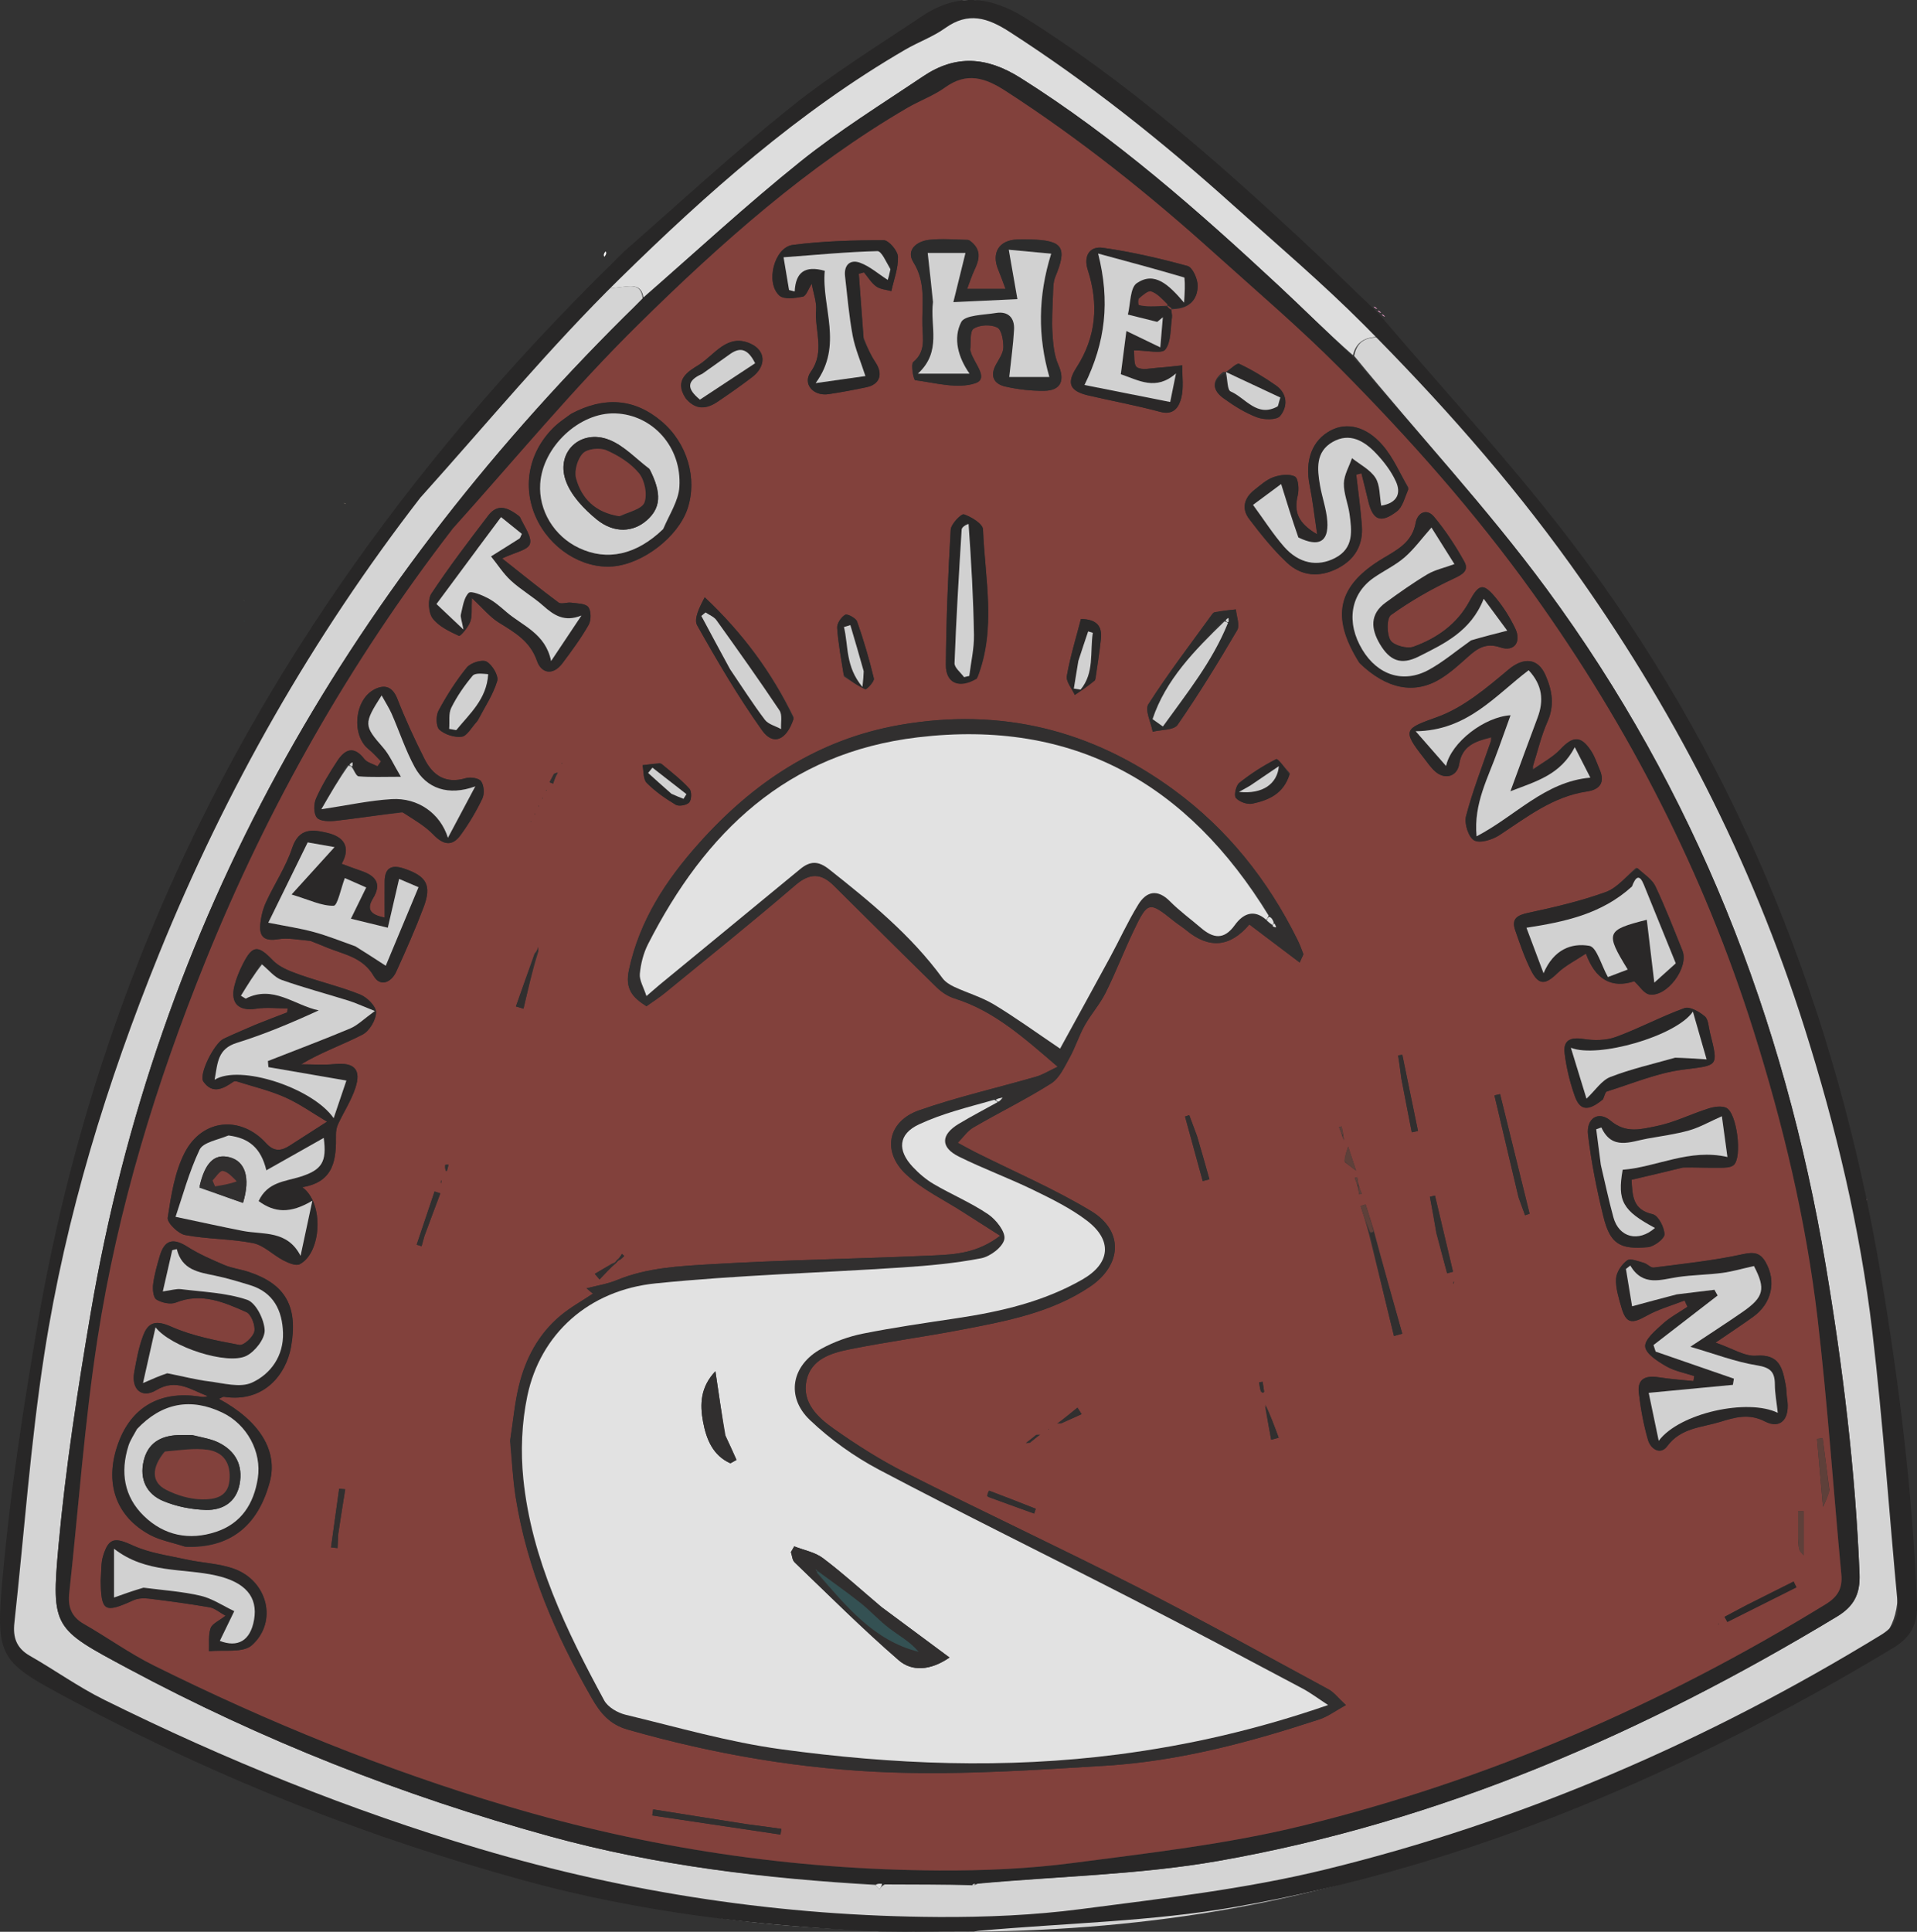 <?xml version="1.0" encoding="UTF-8"?> <svg xmlns="http://www.w3.org/2000/svg" id="Layer_2" data-name="Layer 2" viewBox="0 0 492.38 496.07"><rect x="0" y="0" width="492.38" height="496.07" fill="#333333" stroke="none"/><defs><style> .cls-1 { fill: #2a2828; } .cls-2 { fill: #e2e2e2; } .cls-3 { fill: #755c68; } .cls-4 { fill: #2c2c2c; } .cls-5 { fill: #d4d4d4; } .cls-6 { fill: #5e403a; } .cls-7 { fill: #ddd; } .cls-8 { fill: #345153; } .cls-9 { fill: #282727; } .cls-10 { fill: #fff; } .cls-11 { fill: #5f6a5a; } .cls-12 { fill: #f0a2d0; } .cls-13 { fill: #897f73; } .cls-14 { fill: #82413c; } .cls-15 { fill: #312f2f; } .cls-16 { fill: #195f61; } .cls-17 { fill: #d1d1d1; } </style></defs><g id="Layer_1-2" data-name="Layer 1"><path class="cls-5" d="M357.23,86.37c10.92,12.33,21.84,24.66,33.05,37.17.29.18.32.15.42.46.97,1.15,1.83,1.99,2.7,2.85,0,.03,0,.08,0,.08,2.67,3.78,5.26,7.62,8.01,11.35,19.24,26.1,36.19,53.6,48.25,83.75,14.05,35.12,25.22,71.13,31.06,108.68,3.92,25.2,5.58,50.52,6.72,75.97.43,9.76-2.63,14.47-10.33,19.41-32.49,20.84-67.99,34.89-103.87,48.43-42.37,15.99-86.34,21.86-131.21,21.53-21.07-.15-42.39-1-63.12-4.41-21.37-3.52-42.19-10.45-63.21-16.07-32.55-8.7-62.75-22.99-92.11-39.19-5.38-2.97-10.37-6.66-15.75-9.65-4.05-2.25-5.22-5.35-5.1-9.82.85-33.92,5.28-67.36,13.21-100.33,8.11-33.7,17.33-67.2,33.04-98.19,23.25-45.88,50.52-89.27,85.84-127.07,5.55-5.94,11.75-11.25,18.43-16.9,2.74-.29,4.69-.54,6.65-.77,2.38-.28,4.82-.66,5.16,3-1.71,1.77-3.27,3.26-4.81,4.78C88.59,152.75,40.36,236.67,23.3,337.2c-3.36,19.8-6.44,39.71-8.26,59.7-1.93,21.22-1.23,21.34,17.79,31.54,34.45,18.47,70.58,32.7,108.27,43.08,27.45,7.56,55.46,10.9,83.83,12.51.35.55.65.83.95,1.12.32-.44.64-.88,1.37-1.24,7.75.04,15.09,0,22.53.22.38.07.66-.11,1.34-.41,20.93-1.93,41.71-2.3,61.93-5.86,57.07-10.05,109.34-32.88,158.75-62.71,4.45-2.68,6.02-5.86,5.82-10.97-1.07-26.64-4.28-53.02-8.69-79.29-10.64-63.39-33.52-121.86-71.71-173.69-15.26-20.71-32.9-39.66-49.42-59.82,1.22-5.91,5.84-4.4,9.43-5Z"></path><path class="cls-7" d="M165.25,76.4c-.49-3.39-2.94-3.01-5.31-2.74-1.96.23-3.92.48-6.37.64,3.34-3.99,6.92-8.18,11.04-11.74,22.16-19.16,43.48-39.41,68.68-54.77,2.98-1.82,6.16-3.35,9-5.38,4.75-3.4,9.32-3.07,13.8.19,15.2,11.06,30.95,21.45,45.35,33.47,19.05,15.89,37.02,33.07,55.62,50-3.42.9-8.04-.6-9.57,5.15-6.55-5.77-12.66-11.9-19-17.79-20.84-19.38-42.15-38.15-66.36-53.41-8.67-5.47-16.67-6.03-25.02-.41-10.61,7.13-21.54,13.9-31.49,21.88-13.87,11.12-26.95,23.23-40.37,34.91Z"></path><path class="cls-12" d="M354.9,80.75c.19-.06.47.12.85.53-.19.06-.48-.11-.85-.53Z"></path><path class="cls-12" d="M353.86,79.77c.21-.07.49.11.87.53-.2.07-.5-.11-.87-.53Z"></path><path class="cls-12" d="M352.82,78.76c.2-.07.5.12.91.55-.19.06-.5-.12-.91-.55Z"></path><path class="cls-10" d="M155.23,65.94c-.25-.36-.17-.87.33-1.39.28.4.14.83-.33,1.39Z"></path><path class="cls-3" d="M479.53,307.92c.02.24-.08.33-.18.41-.08-.1-.23-.21-.22-.31,0-.09.18-.17.4-.1Z"></path><path class="cls-8" d="M476.02,295.75c.21-.12.45.05.72.51-.21.13-.45-.04-.72-.51Z"></path><path class="cls-9" d="M165.09,76.66c13.57-11.95,26.66-24.05,40.52-35.18,9.95-7.98,20.88-14.74,31.49-21.88,8.35-5.61,16.35-5.05,25.02.41,24.22,15.26,45.52,34.03,66.36,53.41,6.33,5.89,12.45,12.02,18.97,18.19,16.86,19.91,34.5,38.86,49.76,59.57,38.19,51.84,61.07,110.31,71.71,173.69,4.41,26.27,7.63,52.65,8.69,79.29.2,5.1-1.37,8.28-5.82,10.97-49.41,29.83-101.68,52.65-158.75,62.71-20.22,3.56-41,3.92-62.19,5.81-.84.11-1.01.15-1.18.2-7.34.04-14.69.08-22.76-.04-1.17-.13-1.61-.09-2.04-.06-28.33-1.35-56.33-4.69-83.78-12.25-37.69-10.38-73.82-24.61-108.27-43.08-19.03-10.2-19.72-10.31-17.79-31.54,1.82-19.99,4.9-39.9,8.26-59.7,17.07-100.52,65.3-184.45,136.99-255.76,1.53-1.52,3.1-3.01,4.81-4.78M116,136.15c-26.18,33.94-47.14,70.88-63.21,110.59-12.69,31.36-22.59,63.63-27.77,97.08-3.34,21.6-4.86,43.48-7.25,65.24-.38,3.48.5,6.09,3.73,7.95,6.05,3.46,11.76,7.59,17.99,10.68,29.25,14.53,59.41,26.78,90.74,36.11,36.2,10.78,73.19,16.33,110.93,16.53,11.44.06,22.97-.42,34.3-1.91,19.7-2.58,39.6-4.83,58.85-9.53,47.83-11.68,92.58-31.15,134.57-56.91,3.09-1.9,4.39-4.04,4.05-7.65-2.06-21.96-3.54-43.98-6.12-65.88-2.95-25.11-8.82-49.67-16.43-73.77-12.77-40.48-31.91-77.78-56.6-112.26-14.86-20.75-31.75-39.78-49.68-57.85-10.18-10.26-21.23-19.66-31.98-29.35-16.95-15.27-34.71-29.49-53.91-41.89-5.21-3.36-9.92-4.87-15.48-.86-2.94,2.12-6.49,3.38-9.65,5.22-25.79,15.04-47.95,34.78-69.02,55.53-16.79,16.53-31.85,34.83-48.08,52.94Z"></path><path class="cls-4" d="M390.7,124c.93.49,1.96,1.3,2.85,2.46-1.01-.47-1.88-1.31-2.85-2.46Z"></path><path class="cls-2" d="M224.93,484.03c.39-.3.83-.33,1.59-.28,0,.52-.32.96-.64,1.4-.3-.28-.6-.57-.95-1.12Z"></path><path class="cls-2" d="M249.78,484.12c.07-.3.24-.34.68-.34-.02.23-.3.41-.68.34Z"></path><path class="cls-16" d="M62.88,159.52c-.1.04-.22.06-.2,0,.13-.07.18-.03.2,0Z"></path><path class="cls-11" d="M62.84,154.47c-.12-.14-.23-.27-.34-.39.07.05.14.09.27.26.05.12.09.15.08.13Z"></path><path class="cls-14" d="M116.2,135.85c16.03-17.81,31.08-36.11,47.88-52.64,21.08-20.75,43.23-40.49,69.02-55.53,3.16-1.84,6.71-3.1,9.65-5.22,5.56-4.01,10.27-2.5,15.48.86,19.2,12.4,36.96,26.61,53.91,41.89,10.75,9.69,21.8,19.09,31.98,29.35,17.93,18.07,34.83,37.11,49.68,57.85,24.69,34.48,43.83,71.78,56.6,112.26,7.6,24.11,13.47,48.67,16.43,73.77,2.57,21.9,4.05,43.92,6.12,65.88.34,3.61-.96,5.75-4.05,7.65-42,25.76-86.74,45.22-134.57,56.91-19.25,4.7-39.14,6.95-58.85,9.53-11.33,1.48-22.86,1.97-34.3,1.91-37.74-.2-74.72-5.75-110.93-16.53-31.34-9.33-61.5-21.58-90.74-36.11-6.23-3.09-11.94-7.22-17.99-10.68-3.24-1.85-4.12-4.46-3.73-7.95,2.38-21.75,3.9-43.64,7.25-65.24,5.18-33.45,15.08-65.71,27.77-97.08,16.06-39.7,37.03-76.64,63.41-110.88M348.87,303.87c-.09-.53-.19-1.05-.28-1.58-.21.07-.42.14-.64.2.29.67.58,1.34.87,2.62.09.53.19,1.07.28,1.6.22-.05.45-.11.67-.16-.3-.7-.6-1.39-.91-2.68M344.85,292.03c.14.27.28.54.41.81-.12-.47-.23-.94-.35-2.01-.11-.53-.22-1.06-.32-1.59l-.66.21c.29.7.57,1.4.92,2.58M159.42,323.44l.92-.92c-.2-.17-.41-.35-.61-.52-.3.49-.6.98-1.38,1.64-.16.29-.32.58-1.22.87-1.46.87-2.92,1.74-4.37,2.61.41.47.83.95,1.24,1.42,1.28-1.36,2.55-2.71,4.31-4.24.19-.27.37-.54,1.11-.87M142.24,198.72c-.36.72-.72,1.43-1.08,2.15.3.12.6.25.9.37.3-.89.6-1.77,1.24-2.82-.17,0-.34,0-1.06.3M266.13,368.44c-.79.66-1.57,1.32-2.66,2.12.14,0,.29,0,1.08-.05.78-.66,1.55-1.33,2.65-2.11-.13.02-.25.04-1.07.04M272.61,365.53c1.74-.8,3.47-1.59,5.21-2.39-.36-.55-.71-1.11-1.07-1.66-1.64,1.33-3.27,2.66-5.24,4.1.13-.02.25-.05,1.11-.05M137.28,244.89c-1.59,4.52-3.18,9.04-4.77,13.56.65.19,1.3.38,1.95.58,1.13-4.85,2.26-9.69,3.83-14.75-.02-.37-.04-.74-.06-1.11-.12.45-.24.89-.95,1.73M351.72,317.26c2.11,8.6,4.22,17.21,6.33,25.81.71-.2,1.42-.4,2.13-.6-2.44-8.66-4.89-17.32-7.39-26.73-.68-2.15-1.35-4.3-2.03-6.45-.43.14-.85.28-1.28.42.72,2.23,1.44,4.47,2.25,7.54M314.22,95.47c-3.16,2.29-2.78,4.78.04,6.81,2.67,1.93,5.55,3.74,8.6,4.89,1.78.67,5.08.73,5.95-.35,1.99-2.45,1.89-5.75-1.11-7.85-2.98-2.08-6.12-3.99-9.4-5.53-.65-.3-2.23,1.38-3.45,2.07,0,0,.08.07-.63-.03M301.66,79.38c3.83-.18,5.95-2.48,5.97-6.01.01-1.75-1.31-4.71-2.6-5.07-7.15-1.96-14.41-3.64-21.74-4.67-3.43-.49-5.03,2.12-3.89,5.66,2.84,8.8,2.2,17.17-2.89,25.07-2.62,4.07-1.76,6.07,3.09,7.2,6.14,1.42,12.35,2.56,18.42,4.2,3.55.96,4.83-1.37,5.4-3.61.66-2.63.21-5.55.24-8.34-2.05.21-4.1.48-6.16.61-1.86.12-4.13.73-5.45-.1-.95-.59-.63-3.2-.8-4.36,3.4,0,7.17.98,8.08-.22,1.53-2.02,1.27-5.41,1.69-8.23.09-.63-.13-1.32-.15-2.03,0,0,.05-.06.8-.1M393.85,197.48s-.05-.05-.09-.84c1.2-3.77,2.09-7.68,3.69-11.28,1.87-4.2,1.25-8-.47-11.94-2.01-4.62-5.79-4.61-9.53-1.48-5.61,4.71-11.59,9.78-18.31,12.19-8.24,2.96-9.15,3.24-3.53,10.37,1.02,1.3,1.95,2.73,3.2,3.76,2.44,2.01,5.48,1.07,5.98-2.05.75-4.73,4.2-5.86,8.06-6.76,0,0,.12.11.08.86-2.19,6.4-4.67,12.73-6.38,19.25-.49,1.88.62,5.41,2.09,6.23,1.49.83,4.71-.18,6.52-1.37,7.05-4.64,13.72-9.9,22.44-11.19,3.24-.48,4.72-2.24,3.29-5.58-.71-1.66-1.27-3.43-2.26-4.91-2.59-3.9-4.64-3.74-7.8-.39-1.94,2.07-4.59,3.47-6.97,5.11M131,370.16c.47,4.78.69,9.6,1.44,14.34,2.93,18.49,10.25,35.32,19.49,51.47,2.28,3.97,4.64,6.85,9.27,8.17,22.28,6.37,45.04,10.27,68.1,11.02,18.23.6,36.55-.62,54.78-1.75,18.82-1.17,36.96-6.04,54.82-11.9,2.18-.71,4.1-2.19,6.77-3.66-2.03-1.87-3.06-3.29-4.45-4.04-16.38-8.86-32.68-17.89-49.27-26.34-19.73-10.04-39.81-19.42-59.58-29.39-6.36-3.21-12.44-7.1-18.27-11.21-4.07-2.87-8.16-6.65-6.98-12.33,1.15-5.52,6.32-7.09,11.05-8.04,9.57-1.93,19.27-3.21,28.86-5.06,11.42-2.2,22.93-4.33,32.85-10.98,8.3-5.56,8.8-14.37.35-19.47-9.49-5.73-19.79-10.12-29.72-15.11-1.53-.77-3.02-1.61-4.52-2.42,1.32-1.33,2.44-3.02,4.01-3.94,6.61-3.85,13.52-7.21,19.97-11.3,2.13-1.35,3.41-4.23,4.73-6.6,1.48-2.66,2.4-5.64,3.88-8.3,1.61-2.88,3.89-5.41,5.36-8.35,2.59-5.2,4.68-10.66,7.19-15.91,3.65-7.65,3.98-7.66,10.36-2.54,1.04.83,2.18,1.53,3.21,2.37q8.78,7.27,16.18-1.49c4.2,3.18,8.44,6.38,12.93,9.77.7-1.64,1-2.01.92-2.23-.45-1.24-.93-2.48-1.52-3.67-7.58-15.33-18.05-28.45-31.82-38.5-20.94-15.29-44.25-21.14-70.17-16.63-21.26,3.7-37.86,14.87-51.8,30.51-8.33,9.35-15.15,19.65-17.88,32.37-1.05,4.92.85,7.06,4.48,9.38,1.65-1.18,3.33-2.24,4.85-3.49,11.17-9.15,22.45-18.19,33.4-27.6,3.72-3.2,6.63-3.09,9.84.08,8.84,8.73,17.61,17.53,26.5,26.2,1.26,1.23,2.92,2.3,4.58,2.82,10.14,3.17,17.75,10.05,26.46,17.52-2.27,1.06-3.82,2.05-5.51,2.54-10.02,2.9-20.23,5.22-30.06,8.64-8.11,2.83-9.65,10.67-3.27,16.55,4.19,3.87,9.6,6.42,14.46,9.55,2.96,1.9,5.93,3.78,9.61,6.12-5.84,4.47-11.55,4.81-17.06,5.06-19.09.87-38.22,1.13-57.3,2.26-8.08.48-16.35.87-24.09,4.07-2.47,1.02-5.19,1.42-7.79,2.11.55.46,1.09.92,1.64,1.37-2.79,1.87-5.78,3.51-8.34,5.65-5.69,4.75-9.03,11.09-10.72,18.2-1.03,4.33-1.43,8.82-2.24,14.11M65.22,263.32c-2.59,1.13-5.21,2.2-7.76,3.41-2.46,1.17-6.47,9.22-5.23,10.99,2.35,3.35,5.11,1.88,7.72.05.23-.16.67-.14.96-.05,4.12,1.3,8.37,2.31,12.3,4.05,3.68,1.63,7.02,4.03,10.79,6.26-4.01,2.57-6.79,4.36-9.57,6.14-2.2,1.41-4.01,1.66-6.09-.62-6.51-7.15-16.38-6.29-20.9,2.45-2.59,5.01-3.49,11.01-4.36,16.69-.2,1.29,2.68,4.11,4.48,4.45,5.74,1.09,11.72.94,17.44,2.08,2.77.55,5.11,3.05,7.77,4.42,1.27.66,3.22,1.5,4.2,1,5.61-2.9,6.34-15.74.66-19.78,8.3-1.35,8.75-7.27,8.66-13.54-.01-.89.17-1.87.55-2.67,1.44-3.09,3.35-6.01,4.42-9.22,1.62-4.86-.29-6.7-5.41-6.18-2.81.28-5.67.05-8.51.05,5.28-3.17,10.74-5.01,15.79-7.64,1.77-.92,3.45-3.75,3.46-5.72.01-1.56-2.31-3.84-4.09-4.56-5.07-2.03-10.44-3.28-15.6-5.12-2.42-.86-5.11-1.88-6.81-3.65-3.82-3.97-5.22-4.02-7.75,1.02-.89,1.77-1.67,3.65-2.14,5.57-1.09,4.49,1.13,6.52,5.63,5.82,2.63-.4,5.37-.07,8.06-.07-.04.34-.09.68-.13,1.02-2.62,1-5.24,2-8.54,3.34M47.78,397.24c11.17.39,18.44-5.25,21.5-16.71,2.13-7.95-2.55-15.64-13.07-21.32.52-.21.97-.58,1.36-.52,10.27,1.56,15.91-5.83,17.16-12.77,1.89-10.44-1.43-16.2-10.9-19.32-2.05-.67-4.25-.92-6.22-1.76-3.26-1.38-6.54-2.82-9.52-4.71-3.63-2.3-5.85-1.77-7.07,2.4-.7,2.39-1.39,4.81-1.7,7.26-.17,1.31.04,3.43.85,3.92,1.36.82,3.6,1.33,4.99.77,6.58-2.64,12.39-.07,18.09,2.45,1.26.56,2.37,3.44,2.07,4.95-.28,1.43-2.75,3.69-3.85,3.48-5.94-1.13-12.04-2.26-17.51-4.69-3.76-1.67-5.79-1.25-7.11,2.06-1.21,3.04-1.79,6.36-2.38,9.6-.81,4.42,1.93,6.89,5.66,4.64,5.13-3.09,8.93-.06,13.17,1.53-.75.33-1.43.21-2.13.11-10.1-1.53-17.49,2.75-20.84,12.06-3.6,9.99-.69,18.69,8.18,23.47,2.58,1.39,5.63,1.92,9.25,3.1M458.94,358.66c-.09-1-.09-2.01-.27-2.98-.8-4.2-1.5-8-7.59-7.53-2.95.23-6.09-1.87-10.43-3.36,4.01-2.74,6.87-4.62,9.65-6.62,4.78-3.44,6.06-9.13,3.17-14.11-1.32-2.27-2.87-2.62-5.77-1.98-7.53,1.66-15.25,2.46-22.92,3.44-.79.1-1.67-.97-2.58-1.22-1.42-.39-3.42-1.23-4.25-.62-1.39,1.02-2.74,2.99-2.85,4.64-.16,2.4.66,4.91,1.33,7.29,1.19,4.25,2.63,4.48,6.44,2.33,3.05-1.72,6.53-2.67,9.83-3.97.25.54.49,1.09.74,1.63-2.15,1.45-4.49,2.68-6.39,4.41-1.86,1.69-4.64,4-4.47,5.81.17,1.85,3.21,3.78,5.37,5.03,2.17,1.26,4.8,1.72,7.23,2.53-.07.43-.14.86-.21,1.29-2.97-.31-5.95-.5-8.89-.97-3.25-.52-5.56.27-5.14,3.95.47,4.09,1.22,8.19,2.36,12.14.66,2.29,3.17,3.98,4.94,1.59,3.49-4.73,8.81-4.78,13.53-6.22,3.68-1.12,7.38-2.3,11.53-.14,4.08,2.12,6.64-.63,5.66-6.34M248.6,61.55c-3.33-.02-6.69-.33-9.97.04-3.17.36-6,2.61-4.04,5.73,3.35,5.34,2.15,10.92,2.32,16.45.1,3.16.87,6.55-2.33,9.18-.71.58.07,4.63.48,4.68,5.15.67,10.81,2.3,15.4.8,3.77-1.23-.46-5.3-1.13-8.12-.04-.16-.16-.32-.14-.47.23-1.89-.16-4.75.88-5.44,1.51-1,4.39-1.12,6.05-.31,1.13.55,1.62,3.33,1.59,5.1-.02,1.5-1.12,3.03-1.9,4.45-1.65,3.01-.46,4.98,2.46,5.64,3.21.72,6.57,1.11,9.86,1.08,4.4-.04,5.46-2.69,3.68-6.71-1.07-2.41-1.31-5.28-1.49-7.97-.21-3.28,0-6.59.13-9.88.06-1.59.02-3.32.61-4.74,3.12-7.5,1.95-9.36-6.34-9.56-1.16-.03-2.33-.05-3.5,0-4.68.19-6.65,3.47-4.79,7.85.59,1.4,1.09,2.85,1.84,4.84h-9.87c.75-1.97,1.21-3.44,1.86-4.81,1.3-2.74,2.03-5.34-1.67-7.83M349.35,170.43c6.8,6.55,13.98,7.99,20.68,3.86,2.52-1.55,4.77-3.6,6.99-5.59,2.44-2.19,4.63-3.72,8.38-2.44,3.53,1.2,5.45-1.42,3.78-4.9-1.35-2.82-3.07-5.54-5.07-7.94-3.16-3.79-4.28-3.47-6.7,1.02-3.16,5.85-8.34,9.46-14.36,11.64-1.66.6-5.09-.33-5.9-1.66-1-1.63-1-5.68.14-6.49,5.01-3.58,10.42-6.7,16.01-9.3,2.43-1.13,4.1-2.1,2.77-4.49-2.23-4-4.78-7.89-7.7-11.4-1.96-2.36-4.3-1.01-4.75,1.53-.88,4.98-4.71,6.91-8.36,9.09-11.68,6.98-13.62,14.92-5.9,27.08M79.97,241.67c1.38.57,2.76,1.15,4.15,1.71,4.35,1.75,9.09,2.45,11.89,7.28,1.63,2.82,4.48,1.68,5.77-1.15,2.48-5.44,4.9-10.92,7.01-16.51,2.16-5.71.78-8.05-5.11-9.99-3.17-1.05-4.86-.09-4.88,3.34-.02,2.92,0,5.83,0,9.26-3.9-.72-4.61-2.27-2.99-4.92,2.36-3.85.59-5.83-3.06-7.06-1.56-.52-3.09-1.12-4.99-1.81,2.49-4.43.42-6.95-3.61-7.92-3.72-.89-7.34-1.46-9.11,3.87-1.61,4.85-4.57,9.23-6.72,13.92-.81,1.76-1.29,3.77-1.47,5.71-.3,3.28,1.22,4.35,4.6,3.78,2.49-.42,5.15.15,8.52.49M361.76,125.21c-2.18-3.66-3.9-7.7-6.64-10.88-4.22-4.89-9.21-5.95-13.28-3.83-4.84,2.52-6.75,7.71-5.46,14.16.75,3.73,1.17,7.53,1.92,12.54-5.1-2.97-5.96-5.94-4.99-9.98.37-1.56.16-4.39-.72-4.85-1.45-.76-3.8-.45-5.5.15-1.81.64-3.38,2.07-4.94,3.3-2.62,2.06-3.32,4.8-1.31,7.44,3,3.94,6.13,7.88,9.74,11.25,3.72,3.48,8.35,3.81,12.97,1.44,4.44-2.28,6.6-6,6.23-10.96-.32-4.38-.95-8.74-1.44-13.11.44-.12.89-.23,1.33-.35.57,2.3,1.17,4.6,1.7,6.91,1.17,5.12,3.19,6.08,7.4,2.87,1.49-1.13,2.02-3.53,2.97-6.12M420.27,222.82c-2.57,2.14-4.82,5.16-7.78,6.24-6.45,2.34-13.2,3.91-19.93,5.35-2.9.62-4.41,1.52-3.36,4.53,1.2,3.44,2.38,6.93,4.01,10.18,1.98,3.95,3.69,3.83,6.76.84,2.04-1.99,4.74-3.31,7.38-5.08q3.64,9.98,12.41,7.11c1.38,1.27,2.49,3.15,3.87,3.38,4.54.76,10.23-6.96,8.51-11.25-2.23-5.54-4.39-11.13-6.94-16.52-.84-1.78-2.8-3.04-4.92-4.77M103.67,208.58c2.57,1.89,5.46,3.48,7.64,5.75,2.56,2.66,4.82,3.1,6.99.14,2.15-2.94,4.03-6.12,5.6-9.39.58-1.21.43-3.35-.31-4.43-.57-.82-2.75-1.17-3.94-.81-5.14,1.55-8.46-.68-10.61-4.93-2.54-5.03-4.91-10.17-6.96-15.41-1.23-3.15-3.21-3.8-5.82-2.5-5.24,2.6-6.07,11.81-1.58,15.4,1.16.93,2.13,2.08,3.19,3.13-.3.42-.6.84-.9,1.26-1.14-.61-2.65-.93-3.37-1.86-2.78-3.61-5.07-2.43-7.03.59-1.99,3.06-3.92,6.21-5.39,9.54-.62,1.41-.64,3.89.22,4.92.8.96,3.17.99,4.78.81,5.56-.62,11.08-1.5,17.49-2.19M221.82,86.75c-.41-5.48-.82-10.96-1.23-16.44l1.33-.36c1.04,1.23,1.9,2.71,3.16,3.62,1.04.75,2.56.82,3.87,1.19.64-2.95,1.81-5.91,1.7-8.83-.06-1.53-2.37-4.24-3.67-4.24-7.79,0-15.63.22-23.34,1.21-4.76.61-7.1,9.66-3.46,13,1.17,1.07,4.05.67,6.03.29.86-.16,1.41-1.97,2.29-3.31.46,2.57,1.28,4.7,1.12,6.75-.42,5.26,2.37,10.59-1.37,15.87-2.19,3.1.66,6.31,4.57,5.72,3.27-.49,6.52-1.1,9.75-1.78,3.44-.73,4.3-3.39,2.31-6.37-1.15-1.72-2.03-3.63-3.05-6.31M133.28,132.48c-2.58-1.97-5.34-3.38-7.83-.14-5.04,6.58-10.07,13.18-14.64,20.09-.98,1.48-.78,4.87.29,6.33,1.54,2.09,4.31,3.38,6.78,4.53.37.17,2.35-2.17,2.9-3.61.56-1.49.28-3.29.43-6.09,2.93,2.72,4.64,4.86,6.83,6.23,4.1,2.56,8.09,4.75,9.88,9.89,1.12,3.24,4.11,3.85,6.53.63,2.39-3.18,4.77-6.41,6.73-9.85.68-1.2.69-3.57-.08-4.59-.72-.95-2.86-.92-4.4-1.13-1.08-.15-2.54.48-3.24-.04-4.71-3.49-9.27-7.19-14.49-11.32,3.17-1.52,6.59-2.12,7.12-3.69.6-1.78-1.39-4.44-2.81-7.23M432.58,299.71c3.05.07,6.1.2,9.15.17,1.21-.01,2.75,0,3.56-.69,2.27-1.95.85-13.4-1.9-14.7-1.24-.59-3.16-.27-4.59.18-4.5,1.42-8.82,3.63-13.41,4.53-3.78.75-7.73,1.97-11.68-1.38-3.16-2.68-6.34-.64-5.82,3.65.85,7.04,2.24,14.05,3.94,20.93,1.72,6.95,4.13,8.53,11.43,7.87,1.6-.15,4.28-2.18,4.26-3.3-.03-1.81-1.61-4.84-3.03-5.16-5.17-1.16-5.18-4.72-5.43-8.85,4.4-1.02,8.58-2,13.53-3.24M146.48,106.42c-1.32,1.01-2.75,1.9-3.95,3.04-6.64,6.29-8.5,15.23-4.92,23.3,3.56,8.01,11.83,13.33,19.75,12.7,7.77-.62,16.8-7.58,19.23-14.83,2.57-7.66-.01-16.85-6.75-22.49-7-5.86-14.71-6.35-23.38-1.71M25.87,405.93c.1,7.95.94,8.41,8.42,5.01,1.14-.52,2.62-.59,3.89-.43,5.25.64,10.5,1.35,15.71,2.25,1.29.22,2.44,1.27,4.05,2.15-1.69,1.34-3.44,2.05-3.84,3.21-.62,1.8-.32,3.92-.41,5.91,3.75-.43,8.74.51,11.03-1.55,6.7-6.04,4.01-16.54-4.61-19.63-3.83-1.38-8.1-1.48-12.12-2.36-4.65-1.02-9.54-1.65-13.79-3.6-4.64-2.12-6.26-2.13-7.74,2.77-.51,1.7-.4,3.59-.57,6.28M411.84,281.95c.29-.58.47-1.55.9-1.68,6.45-1.99,12.82-4.73,19.43-5.58,9.19-1.19,9.27-.58,7.03-9.53-.36-1.44-.38-3.37-1.33-4.17-1.4-1.19-3.86-2.6-5.22-2.11-5.99,2.16-11.65,5.22-17.64,7.41-2.52.92-5.62.94-8.32.51-3.25-.52-5.2.3-4.83,3.56.43,3.73,1.34,7.48,2.59,11.03,1.35,3.85,3.46,4.08,7.38.56M251.09,173.94c4.89-12.48,1.88-25.31,1.39-37.99-.05-1.44-2.98-3.23-4.91-3.87-.67-.22-3.31,2.48-3.39,3.94-.67,11.55-1.15,23.13-1.24,34.7-.04,4.77,3.47,6.25,8.14,3.22M311.49,157.47c-5.58,7.75-11.38,15.35-16.53,23.37-.96,1.5.67,4.66,1.11,7.06,2.19-.55,5.42-.37,6.39-1.76,5.44-7.87,10.46-16.04,15.3-24.3.75-1.28-.17-3.54-.32-5.34-1.79.17-3.59.34-5.95.98M203.86,184.21c-5.58-11.52-13.1-21.64-22.84-30.82-1.34,2.51-2.87,5.54-1.94,7.21,5.16,9.21,10.54,18.35,16.65,26.94,2.86,4.03,6.31,2.61,8.13-3.32M176.34,102.54c2.44,2.84,5.19,2.5,7.96.64,3.01-2.03,5.99-4.12,8.88-6.32,3.63-2.76,3.62-6.76-.37-8.59-6.02-2.77-9.28,2.89-13.33,5.44-2.57,1.61-6.54,3.74-3.14,8.84M122.79,184.95c1.71-3.33,3.86-6.54,4.92-10.07.41-1.35-1.27-4.17-2.74-4.98-1.12-.62-4.08.3-5.05,1.49-2.79,3.43-5.2,7.23-7.3,11.13-.69,1.29-.64,4.09.25,4.88,1.41,1.25,3.89,2.04,5.75,1.78,1.37-.19,2.46-2.37,4.17-4.22M216.81,173.74c1.79,1.14,3.51,2.44,5.44,3.26.33.14,2.38-2.01,2.2-2.75-1.18-4.94-2.62-9.83-4.3-14.62-.31-.9-2.51-2.07-3.07-1.75-1.03.59-2.13,2.22-2.06,3.34.26,3.94,1,7.85,1.78,12.53M281.4,174.33c.46-3.42,1-6.83,1.37-10.27.34-3.15-.95-5.04-5.14-5.12-1.24,4.81-2.75,9.66-3.62,14.63-.25,1.46,1.31,3.24,2.04,4.88,1.69-1.12,3.37-2.23,5.34-4.13M331.32,198.6c-1.21-1.29-3.08-3.88-3.53-3.66-3.35,1.69-6.56,3.76-9.5,6.11-.86.68-1.4,3.27-.85,3.87.9,1,2.94,1.73,4.25,1.45,4.11-.88,7.96-2.47,9.63-7.77M169.53,195.93c-1.5.19-3,.37-4.5.56.32,1.55.14,3.61,1.07,4.55,2.18,2.19,4.79,4.02,7.46,5.61.82.49,2.85.11,3.47-.61.61-.71.66-2.82.05-3.5-2.07-2.29-4.54-4.21-7.56-6.61M390.06,307.62c.55,1.49,1.1,2.98,1.65,4.46.39-.14.77-.28,1.16-.41-2.53-10.24-5.06-20.47-7.58-30.71-.48.11-.96.22-1.45.33,2.02,8.52,4.04,17.03,6.22,26.34M191.54,468.42c-7.93-1.26-15.86-2.52-23.78-3.79-.08.52-.15,1.04-.23,1.56,10.98,1.64,21.96,3.27,32.94,4.91l.22-1.46c-2.76-.39-5.51-.78-9.15-1.22M368.95,316.8c.91,3.39,1.83,6.79,2.74,10.18.5-.14,1.01-.28,1.51-.41-1.54-6.52-3.09-13.03-4.63-19.55-.44.1-.87.2-1.31.3.54,2.88,1.07,5.77,1.68,9.48M448.24,412.37c-1.77.94-3.53,1.88-5.3,2.83.24.44.49.87.73,1.31,5.91-2.96,11.83-5.93,17.74-8.89-.24-.5-.49-.99-.73-1.49-3.93,1.97-7.86,3.94-12.44,6.24M359.92,277.01c.9,4.58,1.79,9.17,2.69,13.75.53-.11,1.06-.22,1.59-.34-1.34-6.52-2.68-13.05-4.02-19.57-.36.06-.72.12-1.08.18.26,1.71.53,3.42.82,5.97M307.38,291.55c-.64-1.73-1.28-3.46-1.92-5.18-.36.12-.72.24-1.08.36,1.51,5.52,3.02,11.04,4.54,16.57.57-.15,1.15-.3,1.72-.45-.99-3.52-1.97-7.04-3.25-11.29M469.86,382.6c-.57-4.43-1.15-8.86-1.72-13.29-.48.06-.96.12-1.44.19.47,5.38.94,10.75,1.53,17.48.89-1.98,1.26-2.77,1.63-4.38M86.85,393.82c.61-3.79,1.21-7.59,1.82-11.38-.52-.05-1.04-.11-1.56-.16-.7,5.03-1.39,10.05-2.09,15.08.56.06,1.12.12,1.68.18.05-.97.1-1.94.15-3.71M253.85,384.43c3.93,1.42,7.85,2.83,11.78,4.25.14-.41.27-.82.41-1.23-3.98-1.57-7.95-3.15-11.95-4.64-.1-.04-.54.84-.23,1.63M109.07,317.17c1.34-3.58,2.69-7.15,4.03-10.73-.49-.16-.99-.33-1.48-.49l-4.6,13.67c.42.13.84.27,1.26.4.21-.72.41-1.43.79-2.86M461.85,395.53c.1.81.08,1.67.35,2.43.2.58.77,1.04,1.07,1.42v-11.29c-.47,0-.95,0-1.42,0,0,2.2,0,4.39,0,7.43M324.89,360.99c.54,2.91,1.07,5.81,1.61,8.72.64-.17,1.29-.35,1.93-.52-1.08-2.94-2.16-5.87-3.54-8.2M345.41,298.4c.65.49,1.29.99,2.89,2.21-.84-2.55-1.29-3.94-2.02-6.15-.57,1.66-.86,2.51-.87,3.94M323.94,357.44c.15.07.3.2.45.2.1,0,.3-.2.29-.29-.1-.84-.25-1.68-.38-2.52-.3.04-.6.09-.9.13.08.66.16,1.32.53,2.48M114.82,300.76c.12-.56.24-1.12.37-1.67-.29.01-.82,0-.83.05-.07.58-.06,1.17.46,1.63M373.37,329.01c-.05.23-.1.46-.16.69.13-.15.26-.29.16-.69M113.33,303.96c.02-.32.03-.63.05-.95-.11.22-.22.44-.05.95M441.37,417.14l.12-.21s-.26.03-.12.21M269.38,366.87l-.11.18s.23-.02.11-.18M165.47,464.01s-.11.06,0,0M144.22,195.98l.19.12s-.02-.24-.19-.12M137.34,209.14l.11-.22s-.21.04-.11.22M138.49,207.01l-.19-.11s.03.24.19.11M139.33,205.14l.11-.22s-.22.04-.11.22M140.38,202.81l-.11.24s.24-.05.11-.24M136.25,210.96l.15.1s-.02-.2-.15-.1Z"></path><path class="cls-13" d="M88.88,129.47c-.2-.11-.42-.2-.63-.3.16,0,.31-.01.53.16.06.18.09.15.1.14Z"></path><path class="cls-15" d="M131.07,369.73c.75-4.86,1.14-9.34,2.18-13.68,1.7-7.1,5.03-13.44,10.72-18.2,2.57-2.14,5.55-3.78,8.34-5.65-.55-.46-1.09-.92-1.64-1.37,2.6-.69,5.32-1.09,7.79-2.11,7.74-3.19,16-3.58,24.09-4.07,19.08-1.13,38.2-1.4,57.3-2.26,5.52-.25,11.23-.59,17.06-5.06-3.68-2.34-6.66-4.22-9.61-6.12-4.87-3.13-10.27-5.68-14.46-9.55-6.37-5.88-4.84-13.73,3.27-16.55,9.83-3.43,20.04-5.74,30.06-8.64,1.7-.49,3.25-1.48,5.51-2.54-8.71-7.47-16.32-14.35-26.46-17.52-1.67-.52-3.32-1.59-4.58-2.82-8.89-8.68-17.66-17.47-26.5-26.2-3.22-3.17-6.13-3.28-9.84-.08-10.95,9.42-22.23,18.45-33.4,27.6-1.52,1.25-3.2,2.31-4.85,3.49-3.64-2.32-5.54-4.46-4.48-9.38,2.72-12.72,9.55-23.02,17.88-32.37,13.93-15.64,30.54-26.81,51.8-30.51,25.92-4.51,49.23,1.33,70.17,16.63,13.77,10.06,24.24,23.17,31.82,38.5.59,1.19,1.07,2.43,1.52,3.67.08.22-.22.59-.92,2.23-4.49-3.39-8.72-6.59-12.93-9.77q-7.4,8.76-16.18,1.49c-1.02-.85-2.17-1.54-3.21-2.37-6.37-5.12-6.71-5.11-10.36,2.54-2.51,5.25-4.59,10.71-7.19,15.91-1.47,2.94-3.75,5.47-5.36,8.35-1.49,2.66-2.4,5.64-3.88,8.3-1.32,2.37-2.6,5.25-4.73,6.6-6.45,4.09-13.36,7.45-19.97,11.3-1.57.91-2.68,2.6-4.01,3.94,1.51.81,3,1.66,4.52,2.42,9.94,4.99,20.23,9.38,29.72,15.11,8.45,5.1,7.95,13.91-.35,19.47-9.92,6.65-21.43,8.79-32.85,10.98-9.59,1.84-19.29,3.13-28.86,5.06-4.73.95-9.9,2.52-11.05,8.04-1.18,5.68,2.91,9.46,6.98,12.33,5.83,4.12,11.9,8,18.27,11.21,19.77,9.97,39.85,19.35,59.58,29.39,16.59,8.45,32.89,17.48,49.27,26.34,1.39.75,2.42,2.17,4.45,4.04-2.67,1.47-4.6,2.95-6.77,3.66-17.86,5.86-36.01,10.73-54.82,11.9-18.23,1.13-36.56,2.35-54.78,1.75-23.06-.76-45.82-4.65-68.1-11.02-4.63-1.32-6.99-4.2-9.27-8.17-9.25-16.15-16.56-32.98-19.49-51.47-.75-4.74-.98-9.55-1.38-14.77M326.99,238.1c.27.01.53.02.79.03-.13-.39-.25-.77-.6-1.67-.33-.43-.67-.86-1.21-1.94-20.93-33.32-50.15-49.96-90.23-45.2-33.67,4-54.65,24.39-69.29,53.08-1.19,2.33-1.88,5.05-2.12,7.66-.15,1.64.96,3.4,1.7,5.7,1.78-1.53,2.52-2.19,3.28-2.82,12.07-9.93,24.16-19.84,36.21-29.79,2.53-2.09,4.6-2.17,7.4.04,10.61,8.39,21.03,16.92,29.11,27.93.71.97,1.9,1.73,3.02,2.26,3.39,1.58,7.07,2.64,10.25,4.55,5.53,3.33,10.76,7.14,16.97,11.33,4.39-8,8.62-15.65,12.79-23.35,2.45-4.53,4.58-9.25,7.28-13.63,2.11-3.43,4.93-4.09,8.17-.83,2.45,2.47,5.3,4.54,7.95,6.81,3.16,2.7,5.9,3.15,8.7-.74,2.02-2.8,4.82-4.23,8.37-.9.42.3.85.6,1.44,1.46M254.84,282.23c-6.29,2.11-12.82,3.7-18.79,6.5-5.31,2.49-5.59,6.65-1.57,10.92,1.58,1.68,3.41,3.25,5.39,4.41,4.6,2.68,9.57,4.77,13.96,7.74,2.04,1.38,4.51,4.52,4.17,6.38-.37,2-3.61,4.46-5.95,4.92-6.66,1.29-13.49,1.91-20.28,2.36-21.1,1.4-42.29,1.96-63.31,4.09-17.3,1.75-29.66,13.03-32.99,28.93-1.44,6.89-1.74,14.29-1.02,21.3,2.12,20.6,11.06,38.93,20.76,56.85.95,1.75,3.47,3.2,5.52,3.7,13.24,3.19,26.43,7.02,39.88,8.85,28.76,3.91,57.67,5.08,86.64,1.33,18.16-2.36,35.87-6.44,53.9-12.68-2.54-1.65-4.51-3.15-6.66-4.29-14.56-7.72-29.1-15.47-43.75-23-21.62-11.1-43.44-21.8-64.93-33.14-6.39-3.38-12.51-7.76-17.74-12.74-6.3-5.98-4.73-14.13,2.89-18.3,3.3-1.81,7.01-3.16,10.7-3.9,7.99-1.61,16.07-2.75,24.14-3.96,11.26-1.69,22.28-4.23,32.25-9.95,7.2-4.13,7.77-10.04,1.19-15.08-4.18-3.2-9.04-5.58-13.8-7.9-6.28-3.06-12.87-5.47-19.12-8.57-4.78-2.37-4.69-5.63-.03-8.42,3.28-1.96,6.67-3.73,10.57-5.83.24-.31.47-.61.71-.92-.64.13-1.29.25-2.7.39Z"></path><path class="cls-1" d="M65.56,263.15c2.96-1.17,5.58-2.17,8.2-3.17.04-.34.09-.68.13-1.02-2.69,0-5.43-.33-8.06.07-4.5.69-6.72-1.33-5.63-5.82.46-1.92,1.25-3.8,2.14-5.57,2.53-5.04,3.93-4.99,7.75-1.02,1.71,1.77,4.39,2.79,6.81,3.65,5.16,1.83,10.53,3.09,15.6,5.12,1.78.71,4.1,3,4.09,4.56-.01,1.97-1.7,4.8-3.46,5.72-5.05,2.62-10.51,4.47-15.79,7.64,2.84,0,5.7.23,8.51-.05,5.12-.51,7.03,1.33,5.41,6.18-1.07,3.21-2.98,6.13-4.42,9.22-.37.81-.56,1.78-.55,2.67.09,6.27-.35,12.19-8.66,13.54,5.68,4.04,4.95,16.88-.66,19.78-.98.51-2.93-.34-4.2-1-2.66-1.38-5-3.87-7.77-4.42-5.72-1.14-11.7-.99-17.44-2.08-1.8-.34-4.68-3.16-4.48-4.45.87-5.68,1.78-11.68,4.36-16.69,4.51-8.74,14.38-9.59,20.9-2.45,2.08,2.28,3.9,2.03,6.09.62,2.78-1.78,5.56-3.57,9.57-6.14-3.77-2.23-7.11-4.63-10.79-6.26-3.93-1.74-8.18-2.75-12.3-4.05-.29-.09-.74-.11-.96.05-2.61,1.82-5.37,3.3-7.72-.05-1.24-1.77,2.77-9.82,5.23-10.99,2.55-1.21,5.17-2.28,8.1-3.58M58.29,291.57c-2.42,1.19-6.13,1.77-7.03,3.68-2.75,5.81-4.43,12.12-6.17,17.23,6.62,1.39,11.94,2.58,17.29,3.62,5.21,1.01,11.39-.25,14.82,6.4.92-4.28,1.83-8.56,3.03-14.16-5.7,3.39-9.72,3.08-13.8.1,2.25-4.9,6.75-5.01,10.57-6.21,5.71-1.78,6.98-3.83,6.15-10.01-4.7,2.65-9.48,5.35-14.74,8.32-1.39-5.83-4.58-8.31-10.12-8.96M66.99,247.35c-1.71,2.78-3.42,5.56-5.12,8.34.41.25.81.5,1.22.74,7.08-3.62,12.52,1.74,18.77,3.02-7.03,3.23-13.93,6.13-21.04,8.34-4.96,1.54-4.9,5.11-5.71,9.48,6.46-4.05,25.19,2.08,30.58,9.86,1.35-3.97,2.5-7.39,3.27-9.66-7.1-1.22-13.56-2.34-20.03-3.45-.04-.52-.08-1.04-.13-1.56,7.05-2.76,14.14-5.42,21.12-8.36,1.93-.81,3.51-2.44,6.36-4.49-3.47-1.37-5.1-2.13-6.81-2.67-5.72-1.78-11.52-3.32-17.16-5.32-1.8-.64-3.18-2.43-5.33-4.28Z"></path><path class="cls-1" d="M47.38,397.12c-3.23-1.05-6.27-1.58-8.85-2.97-8.87-4.78-11.78-13.47-8.18-23.47,3.35-9.31,10.75-13.59,20.84-12.06.69.1,1.38.22,2.13-.11-4.23-1.59-8.03-4.61-13.17-1.53-3.74,2.25-6.47-.22-5.66-4.64.6-3.24,1.18-6.56,2.38-9.6,1.32-3.31,3.34-3.74,7.11-2.06,5.47,2.43,11.57,3.57,17.51,4.69,1.1.21,3.57-2.05,3.85-3.48.3-1.52-.81-4.4-2.07-4.95-5.7-2.52-11.51-5.09-18.09-2.45-1.39.56-3.63.06-4.99-.77-.81-.49-1.02-2.61-.85-3.92.31-2.45,1-4.87,1.7-7.26,1.22-4.17,3.44-4.71,7.07-2.4,2.98,1.89,6.26,3.33,9.52,4.71,1.97.83,4.17,1.09,6.22,1.76,9.47,3.12,12.78,8.88,10.9,19.32-1.25,6.94-6.89,14.33-17.16,12.77-.39-.06-.84.31-1.36.52,10.51,5.68,15.19,13.38,13.07,21.32-3.06,11.45-10.33,17.1-21.9,16.58M34.97,367.27c-.67,1.33-1.54,2.61-1.98,4.01-2.12,6.73-1.15,13.03,3.97,18,5.18,5.04,11.67,6.34,18.52,4.08,6.5-2.15,9.73-7.21,10.74-13.79,1.05-6.76-2.79-13.81-9.1-16.83-8.11-3.88-15.54-2.54-22.15,4.52M43.35,352.67c3.41.7,6.79,1.63,10.23,2.05,3.71.46,8.06,1.72,11.09.35,4.9-2.22,8.21-6.92,8.02-12.82-.18-5.7-2.44-10.37-8.42-12.21-3.01-.93-6.05-1.84-9.13-2.48-4.17-.87-8.43-1.43-9.73-6.79l-1.17.27c-.77,3.36-1.54,6.71-2.42,10.6,2.14-.28,3.44-.73,4.67-.58,5.72.71,11.64.91,17,2.73,2.24.76,4.38,5.04,4.49,7.81.08,2.21-2.51,5.52-4.75,6.61-4.87,2.35-19.28-2.25-23.28-7.36-1.14,5.08-2.11,9.4-3.22,14.32,2.63-1.15,4.21-1.83,6.62-2.49Z"></path><path class="cls-1" d="M458.99,359.06c.93,5.3-1.63,8.05-5.71,5.93-4.15-2.16-7.85-.98-11.53.14-4.72,1.44-10.04,1.49-13.53,6.22-1.77,2.4-4.28.7-4.94-1.59-1.14-3.95-1.9-8.05-2.36-12.14-.42-3.68,1.9-4.47,5.14-3.95,2.94.47,5.93.66,8.89.97.07-.43.14-.86.21-1.29-2.43-.81-5.06-1.27-7.23-2.53-2.16-1.25-5.2-3.17-5.37-5.03-.16-1.81,2.62-4.13,4.47-5.81,1.9-1.73,4.24-2.96,6.39-4.41-.25-.54-.49-1.09-.74-1.63-3.29,1.29-6.78,2.24-9.83,3.97-3.81,2.15-5.24,1.92-6.44-2.33-.67-2.39-1.49-4.9-1.33-7.29.11-1.65,1.46-3.62,2.85-4.64.83-.61,2.83.23,4.25.62.91.25,1.79,1.32,2.58,1.22,7.66-.99,15.39-1.79,22.92-3.44,2.9-.64,4.45-.29,5.77,1.98,2.89,4.98,1.61,10.68-3.17,14.11-2.77,2-5.64,3.87-9.65,6.62,4.34,1.49,7.48,3.59,10.43,3.36,6.09-.47,6.78,3.33,7.59,7.53.19.98.19,1.99.33,3.39M431.17,332.31c3.06-.37,6.12-.74,9.18-1.12.27.49.55.98.82,1.47-5.49,4.24-10.98,8.48-16.47,12.72.18.56.36,1.12.55,1.68,6.7,2.32,13.4,4.63,20.1,6.95-.09.53-.17,1.06-.26,1.59-6.96.66-13.92,1.32-21.62,2.05.64,3.07,1.49,7.15,2.57,12.32,5.33-7.16,22.91-10.96,30.58-7.18-.3-2.76-.74-5.04-.75-7.32,0-3.23-1.19-4.33-4.61-4.88-5.54-.89-10.88-2.97-17.1-4.77,5.18-3.44,9.35-6.12,13.43-8.95,5.53-3.84,5.94-5.96,2.91-11.78-2.82.63-5.43,1.41-8.11,1.76-3.78.5-7.62.51-11.38,1.06-4.44.65-8.98,2.53-12.28-2.94l-1.11.87c.59,3.59,1.19,7.19,1.58,9.59,4.27-1.16,7.69-2.09,11.97-3.14Z"></path><path class="cls-4" d="M248.99,61.69c3.31,2.35,2.58,4.95,1.28,7.69-.65,1.37-1.11,2.84-1.86,4.81h9.87c-.75-1.99-1.25-3.44-1.84-4.84-1.86-4.39.12-7.66,4.79-7.85,1.16-.05,2.33-.02,3.5,0,8.29.2,9.47,2.06,6.34,9.56-.59,1.42-.55,3.15-.61,4.74-.13,3.29-.34,6.6-.13,9.88.17,2.69.42,5.56,1.49,7.97,1.78,4.03.72,6.67-3.68,6.71-3.29.03-6.65-.36-9.86-1.08-2.92-.65-4.11-2.63-2.46-5.64.78-1.43,1.87-2.95,1.9-4.45.03-1.77-.46-4.55-1.59-5.1-1.66-.81-4.54-.69-6.05.31-1.04.69-.65,3.55-.88,5.44-.02.15.11.31.14.47.67,2.81,4.89,6.89,1.13,8.12-4.59,1.5-10.25-.13-15.4-.8-.41-.05-1.19-4.1-.48-4.68,3.2-2.63,2.43-6.01,2.33-9.18-.18-5.52,1.03-11.1-2.32-16.45-1.96-3.12.88-5.38,4.04-5.73,3.28-.37,6.64-.06,10.36.1M239.64,78.05c-.83,5.75,2.36,12.16-3.89,17.92h13.28c-2.94-4.18-4.28-9.07-2.15-13.24.94-1.84,5.79-1.83,8.92-2.35,3.13-.52,4.82,1.22,4.66,4.27-.21,3.89-.77,7.77-1.24,12.17h10.31c-2.98-10.32-2.97-20.66.47-31.67-3.38-.32-7.36-.69-10.9-1.01.84,4.82,1.49,8.49,2.22,12.69-5.64.26-10.21.48-16.45.77,1.23-4.97,2.21-8.97,3.11-12.63h-9.7c.51,4.57.93,8.34,1.36,13.08Z"></path><path class="cls-1" d="M382.74,189.35c-3.75,1.01-7.2,2.14-7.95,6.87-.49,3.12-3.53,4.06-5.98,2.05-1.25-1.03-2.18-2.47-3.2-3.76-5.62-7.13-4.71-7.41,3.53-10.37,6.72-2.41,12.7-7.48,18.31-12.19,3.74-3.14,7.51-3.15,9.53,1.48,1.71,3.94,2.34,7.74.47,11.94-1.6,3.59-2.49,7.51-3.83,11.73,0,.45.14.44.28.44,2.33-1.7,4.98-3.1,6.93-5.16,3.16-3.36,5.21-3.51,7.8.39.99,1.48,1.55,3.25,2.26,4.91,1.44,3.34-.05,5.1-3.29,5.58-8.73,1.29-15.39,6.55-22.44,11.19-1.81,1.19-5.02,2.2-6.52,1.37-1.47-.82-2.59-4.35-2.09-6.23,1.71-6.53,4.19-12.85,6.55-19.72,0-.48-.18-.5-.35-.51M384.7,192.82c-2.42,6.88-6.24,13.43-5.43,21.92,10.07-5.24,17.48-14.02,29.22-15.07-1.23-2.4-2.45-4.78-4-7.82-3.68,7.09-9.81,8.74-16.53,11.32,2.6-7.06,4.75-12.99,6.97-18.89,1.66-4.4,1.26-8.38-2.29-12.19-8.55,6.47-15.71,15.51-29.02,15.67,2.92,3.34,5.15,5.88,7.81,8.92,1.35-6.16,9.92-12.64,16.57-13.03-1.06,2.93-2.06,5.68-3.29,9.16Z"></path><path class="cls-1" d="M349.1,170.16c-7.47-11.89-5.53-19.83,6.15-26.81,3.65-2.18,7.48-4.11,8.36-9.09.45-2.54,2.79-3.89,4.75-1.53,2.92,3.51,5.47,7.4,7.7,11.4,1.34,2.39-.34,3.37-2.77,4.49-5.59,2.6-11.01,5.72-16.01,9.3-1.14.81-1.13,4.86-.14,6.49.81,1.33,4.25,2.26,5.9,1.66,6.02-2.17,11.2-5.79,14.36-11.64,2.43-4.49,3.54-4.81,6.7-1.02,2,2.39,3.72,5.12,5.07,7.94,1.67,3.48-.25,6.1-3.78,4.9-3.75-1.28-5.94.25-8.38,2.44-2.22,1.99-4.47,4.04-6.99,5.59-6.7,4.13-13.88,2.69-20.93-4.13M378.17,164.22c2.86-.73,5.73-1.46,8.96-2.28-1.61-2.18-3.69-4.99-6.05-8.19-3.27,8.33-10.11,11.51-16.69,14.83-4.52,2.27-7.44,1.14-10.02-3.27-2.27-3.87-2.55-7.62,1.5-10.57,3.49-2.54,7.02-5.05,10.72-7.26,1.96-1.17,4.33-1.66,6.97-2.63-1.86-2.96-4.12-6.55-5.9-9.39-2.54,2.87-4.49,5.56-6.93,7.68-2.36,2.04-5.3,3.42-7.89,5.21-6.02,4.18-7.14,11.47-2.94,18.47,3.93,6.53,10.53,8.74,17.06,5.18,3.76-2.05,7.08-4.9,11.2-7.79Z"></path><path class="cls-1" d="M79.58,241.57c-2.98-.23-5.63-.8-8.13-.39-3.39.57-4.9-.51-4.6-3.78.18-1.94.66-3.94,1.47-5.71,2.15-4.69,5.11-9.07,6.72-13.92,1.77-5.33,5.39-4.76,9.11-3.87,4.03.96,6.1,3.49,3.61,7.92,1.9.69,3.43,1.29,4.99,1.81,3.65,1.23,5.41,3.21,3.06,7.06-1.62,2.65-.91,4.19,2.99,4.92,0-3.43-.02-6.34,0-9.26.03-3.43,1.71-4.39,4.88-3.34,5.89,1.94,7.27,4.28,5.11,9.99-2.11,5.59-4.54,11.07-7.01,16.51-1.29,2.83-4.14,3.96-5.77,1.15-2.8-4.83-7.54-5.53-11.89-7.28-1.39-.56-2.77-1.14-4.54-1.81M91.68,243.18c2.32,1.51,4.65,3.02,7.4,4.81,2.49-5.98,5.38-12.9,8.42-20.17-2.28-.97-4.09-1.74-4.99-2.13-1.06,4.6-1.98,8.57-2.9,12.53-3.02-.74-6.05-1.47-9.48-2.31,1.66-3.39,2.79-5.7,3.93-8.02-2.2-.97-4.12-1.82-5.49-2.42-1,2.64-1.87,7.08-2.86,7.11-3.08.09-6.2-1.5-10.82-2.89,4.46-4.92,7.66-8.44,11.04-12.17-2.37-.41-4.6-.81-6.9-1.21-3.61,7.36-7.06,14.39-10.12,20.62,4.42.88,8.1,1.42,11.67,2.39,3.52.95,6.92,2.34,11.1,3.85Z"></path><path class="cls-1" d="M300.8,79.54c.08.66.3,1.34.21,1.98-.42,2.83-.16,6.21-1.69,8.23-.9,1.19-4.68.22-8.08.22.17,1.15-.15,3.76.8,4.36,1.32.83,3.59.22,5.45.1,2.06-.13,4.1-.4,6.16-.61-.03,2.79.42,5.7-.24,8.34-.56,2.24-1.84,4.57-5.4,3.61-6.08-1.64-12.29-2.78-18.42-4.2-4.85-1.13-5.71-3.13-3.09-7.2,5.09-7.89,5.73-16.26,2.89-25.07-1.14-3.54.45-6.15,3.89-5.66,7.33,1.04,14.6,2.72,21.74,4.67,1.28.35,2.61,3.32,2.6,5.07-.02,3.53-2.14,5.83-6.43,5.79-.74-.38-1.03-.54-1.36-1.05-1.41-1.38-2.66-2.77-4.2-3.28-.76-.25-2.15,1.01-3.08,1.79-.31.26-.19,1.67-.05,1.7.96.24,1.97.32,2.96.33,1.45,0,2.91-.1,4.44.09.35.42.62.6.89.78M303.93,70.99c-7.24-1.95-14.48-3.9-21.85-5.88,3.1,12.25,1.91,22.75-3.5,33.75,6.86,1.36,14.21,2.82,22.01,4.37.61-3,1.05-5.17,1.49-7.34-5.15,4.53-9.52,1.8-14.17.21.48-3.74.91-7.1,1.43-11.1,2.95,1.43,5.4,2.6,8.71,4.2.26-3.03.46-5.38.66-7.74-.48.4-.97.8-1.45,1.2-2.51-.63-5.03-1.26-7.54-1.88.71-2.78.53-6.88,2.31-8.08,4.57-3.09,8.19.42,12.13,5.02.18-2.92.28-4.55-.2-6.73Z"></path><path class="cls-1" d="M361.77,125.6c-.96,2.21-1.49,4.6-2.98,5.73-4.21,3.21-6.23,2.25-7.4-2.87-.53-2.31-1.13-4.61-1.7-6.91-.44.12-.89.23-1.33.35.49,4.37,1.12,8.73,1.44,13.11.36,4.96-1.79,8.68-6.23,10.96-4.62,2.37-9.25,2.04-12.97-1.44-3.6-3.37-6.74-7.31-9.74-11.25-2.01-2.64-1.31-5.39,1.31-7.44,1.56-1.23,3.13-2.66,4.94-3.3,1.71-.6,4.06-.91,5.5-.15.88.46,1.09,3.29.72,4.85-.97,4.04-.11,7.01,4.99,9.98-.75-5.01-1.17-8.81-1.92-12.54-1.29-6.45.62-11.64,5.46-14.16,4.07-2.12,9.06-1.06,13.28,3.83,2.74,3.17,4.46,7.22,6.65,11.27M333.21,137.75c-1.34-4.33-2.68-8.66-4.15-13.45-1.75,1.3-4.32,3.2-7.22,5.35,2.85,3.89,5.17,7.55,7.99,10.76,3.78,4.3,8.57,5.2,13.06,2.89,4.91-2.53,4.33-7.01,3.73-11.36-.36-2.63-1.51-5.22-1.45-7.81.05-2.18,1.34-4.32,2.09-6.48,2.06,1.64,4.67,2.94,6.02,5.04,1.21,1.88,1.03,4.65,1.49,7.16,4.17-.7,5.12-3.22,3.77-6.2-1.21-2.66-3.1-5.12-5.13-7.26-3-3.16-6.74-5.4-11.12-2.9-4.41,2.52-3.97,6.92-3.25,11.13.54,3.1,1.67,6.14,1.88,9.25.35,5.29-2.17,6.71-7.71,3.88Z"></path><path class="cls-1" d="M420.6,222.94c1.78,1.61,3.74,2.87,4.59,4.65,2.55,5.4,4.71,10.98,6.94,16.52,1.72,4.29-3.96,12.01-8.51,11.25-1.38-.23-2.49-2.12-3.87-3.38q-8.77,2.87-12.41-7.11c-2.64,1.78-5.34,3.09-7.38,5.08-3.07,3-4.78,3.11-6.76-.84-1.63-3.25-2.81-6.74-4.01-10.18-1.05-3.01.46-3.91,3.36-4.53,6.73-1.44,13.49-3.01,19.93-5.35,2.96-1.08,5.21-4.1,8.11-6.12M419.07,228.04c-7.72,6.72-17.2,8.69-26.99,10.21,1.28,3.4,2.63,7,4.39,11.68,2.6-6.16,7.24-7.84,11.76-7.04,1.9.33,3.04,4.94,4.77,8.02,1.21-.46,3.11-1.18,5.09-1.93-5.79-9.45-5.58-10.13,4.9-12.78.65,5.4,1.27,10.63,1.93,16.14,1.7-1.53,3.73-3.35,5.51-4.95-2.85-7.01-5.53-13.6-8.2-20.2-1.1-2.71-2.07-2.19-3.16.86Z"></path><path class="cls-1" d="M103.23,208.53c-5.97.73-11.5,1.62-17.06,2.24-1.61.18-3.98.14-4.78-.81-.86-1.03-.85-3.51-.22-4.92,1.47-3.33,3.4-6.48,5.39-9.54,1.96-3.02,4.25-4.2,7.03-.59.72.93,2.22,1.26,3.37,1.86.3-.42.6-.84.9-1.26-1.06-1.05-2.03-2.21-3.19-3.13-4.49-3.59-3.66-12.79,1.58-15.4,2.61-1.29,4.58-.65,5.82,2.5,2.05,5.24,4.42,10.38,6.96,15.41,2.15,4.26,5.47,6.48,10.61,4.93,1.19-.36,3.38-.01,3.94.81.74,1.08.89,3.22.31,4.43-1.57,3.28-3.46,6.46-5.6,9.39-2.17,2.96-4.43,2.53-6.99-.14-2.18-2.27-5.07-3.86-8.07-5.8M89.01,196.57c-2.09,3.62-4.17,7.24-6.48,11.24,6.68-1,12.36-2.26,18.09-2.6,6.68-.39,12.44,3.61,14.42,9.93,2.41-4.53,4.45-8.36,7.03-13.21-6.86,2.52-12.55.6-15.56-4.93-2.37-4.35-3.92-9.14-5.92-13.7-.66-1.51-1.58-2.91-2.58-4.72-4.68,7.29-4.54,7.75.39,13.41,1.62,1.85,2.62,4.25,4.56,7.48-4.62,0-7.75.14-10.84-.11-.66-.05-1.19-1.57-1.46-2.84l-.13-.76c-.31.16-.62.32-1.53.82Z"></path><path class="cls-9" d="M221.83,87.18c1.01,2.25,1.89,4.16,3.04,5.88,1.99,2.99,1.13,5.65-2.31,6.37-3.23.68-6.49,1.3-9.75,1.78-3.91.58-6.76-2.63-4.57-5.72,3.74-5.28.95-10.61,1.37-15.87.16-2.05-.66-4.18-1.12-6.75-.88,1.35-1.43,3.15-2.29,3.31-1.97.38-4.86.78-6.03-.29-3.64-3.34-1.29-12.39,3.46-13,7.71-.99,15.55-1.21,23.34-1.21,1.29,0,3.61,2.71,3.67,4.24.11,2.92-1.06,5.88-1.7,8.83-1.31-.37-2.83-.44-3.87-1.19-1.27-.91-2.13-2.39-3.16-3.62l-1.33.36c.41,5.48.82,10.96,1.24,16.87M228.72,68.71c-1.12-1.48-2.26-4.26-3.34-4.23-7.86.2-15.7.96-24.09,1.58.58,3.48.99,5.94,1.41,8.41.48.12.96.25,1.44.37.26-4.99,2.67-6.72,7.73-5.31-.87,9.33,4.87,19.02-2.34,28.84,5.08-.72,9.31-1.32,12.78-1.81-1.24-3.83-2.64-7.02-3.27-10.36-.94-5.03-1.37-10.16-1.96-15.26-.34-2.88,1.3-4.4,3.83-3.49,2.52.91,4.68,2.84,7.14,4.42.16-.53.42-1.45.69-3.16Z"></path><path class="cls-1" d="M133.56,132.74c1.14,2.53,3.13,5.19,2.53,6.97-.53,1.57-3.95,2.17-7.12,3.69,5.23,4.12,9.78,7.83,14.49,11.32.7.52,2.16-.11,3.24.04,1.54.21,3.68.18,4.4,1.13.77,1.02.76,3.39.08,4.59-1.96,3.45-4.35,6.67-6.73,9.85-2.42,3.23-5.41,2.61-6.53-.63-1.78-5.14-5.78-7.33-9.88-9.89-2.19-1.37-3.9-3.5-6.83-6.23-.15,2.8.13,4.6-.43,6.09-.55,1.44-2.53,3.79-2.9,3.61-2.47-1.15-5.24-2.45-6.78-4.53-1.08-1.46-1.28-4.85-.29-6.33,4.57-6.9,9.61-13.51,14.64-20.09,2.49-3.25,5.24-1.83,8.1.39M122.27,141.38c-3.33,4.49-6.65,8.98-10.16,13.72,2.24,2.12,4.05,3.83,6.92,6.54-.42-2.36-.82-3.2-.65-3.89.48-1.93.74-4.25,2-5.51.61-.61,3.38.54,4.93,1.35,1.74.91,3.27,2.28,4.78,3.57,4.11,3.54,10.03,5.49,11.46,12.58,2.6-3.9,5.2-7.79,7.8-11.69-4.38,1.76-7.06-.06-9.83-2.51-2.6-2.31-5.7-4.07-8.26-6.42-1.97-1.81-3.45-4.15-5.14-6.25,2.44-1.52,4.88-3.04,7.3-4.59.2-.13.26-.49.61-1.2-1.63-1.31-3.34-2.69-5.34-4.3-2.23,2.99-4.1,5.51-6.42,8.59Z"></path><path class="cls-1" d="M432.2,299.84c-4.56,1.11-8.74,2.08-13.14,3.11.24,4.13.25,7.69,5.43,8.85,1.42.32,3,3.35,3.03,5.16.02,1.12-2.65,3.15-4.26,3.3-7.3.67-9.71-.91-11.43-7.87-1.7-6.89-3.09-13.9-3.94-20.93-.52-4.29,2.66-6.32,5.82-3.65,3.95,3.35,7.9,2.12,11.68,1.38,4.59-.91,8.9-3.11,13.41-4.53,1.44-.45,3.35-.77,4.59-.18,2.74,1.3,4.17,12.75,1.9,14.7-.8.69-2.35.68-3.56.69-3.05.03-6.1-.1-9.53-.03M411.24,299.51c1.04,4.37,1.98,8.76,3.16,13.09,1.43,5.24,6.44,6.47,10.67,2.74-8.29-4.43-9.71-6.91-8.29-14.94,8.8-.7,17.14-5.52,26.91-3.28-.5-3.64-.98-7.19-1.43-10.47-3.24,1.43-5.73,2.88-8.41,3.64-3.51.99-7.16,1.46-10.76,2.11-4.33.78-9.04,3.06-11.77-2.85-.01-.03-.57.19-1.33.45.36,2.83.73,5.75,1.26,9.52Z"></path><path class="cls-1" d="M146.78,106.2c8.36-4.42,16.08-3.93,23.07,1.93,6.73,5.64,9.32,14.82,6.75,22.49-2.43,7.25-11.46,14.21-19.23,14.83-7.93.63-16.19-4.68-19.75-12.7-3.58-8.06-1.73-17,4.92-23.3,1.2-1.14,2.62-2.03,4.25-3.26M170.57,135.59c1.37-3.51,3.7-6.96,3.93-10.55.66-10.3-6.93-18.56-16.46-18.88-9.21-.31-18.67,8.56-19.29,18.09-.44,6.83,3.56,13.45,9.97,16.47,7.22,3.4,14.71,1.8,21.86-5.13Z"></path><path class="cls-1" d="M25.87,405.49c.17-2.25.06-4.14.57-5.84,1.48-4.9,3.1-4.89,7.74-2.77,4.26,1.95,9.14,2.57,13.79,3.6,4.02.89,8.3.99,12.12,2.36,8.62,3.1,11.32,13.6,4.61,19.63-2.29,2.06-7.27,1.12-11.03,1.55.09-1.99-.21-4.11.41-5.91.4-1.17,2.15-1.87,3.84-3.21-1.61-.88-2.76-1.93-4.05-2.15-5.21-.9-10.46-1.61-15.71-2.25-1.27-.15-2.75-.08-3.89.43-7.48,3.39-8.32,2.93-8.42-5.46M37.28,407.73c4.78.65,9.64.96,14.31,2.06,3.01.71,5.74,2.58,8.6,3.94-1.25,2.57-2.5,5.14-3.71,7.64,4.56,1.75,7.83.03,8.79-5.4,1.04-5.92-2.29-9.71-9.75-11.39-8.58-1.93-17.96-.46-26.21-6.87v12.52c2.48-.89,4.8-1.73,7.98-2.51Z"></path><path class="cls-9" d="M411.73,282.33c-3.81,3.14-5.92,2.91-7.27-.94-1.24-3.55-2.16-7.3-2.59-11.03-.38-3.26,1.57-4.08,4.83-3.56,2.7.43,5.8.41,8.32-.51,5.98-2.18,11.64-5.25,17.64-7.41,1.36-.49,3.81.92,5.22,2.11.94.8.97,2.73,1.33,4.17,2.25,8.95,2.16,8.34-7.03,9.53-6.61.86-12.98,3.59-19.43,5.58-.43.13-.61,1.1-1.01,2.06M430.67,271.52c2.22.15,4.43.29,7.68.51-1.16-4.05-2.23-7.76-3.52-12.26-4.24,6.25-24.38,12.07-31.34,9.28,1.48,4.83,2.78,9.08,4.01,13.07,2.3-2.17,3.89-4.7,6.12-5.57,5.25-2.04,10.81-3.3,17.07-5.03Z"></path><path class="cls-9" d="M250.9,174.27c-4.49,2.71-7.99,1.22-7.95-3.55.09-11.57.56-23.14,1.24-34.7.08-1.46,2.72-4.17,3.39-3.94,1.93.64,4.86,2.44,4.91,3.87.48,12.68,3.5,25.51-1.59,38.31M248.48,134.22c-.51.6-1.44,1.16-1.48,1.79-.72,11.42-1.4,22.84-1.83,34.28-.04,1.17,1.6,2.4,2.45,3.61.45-.11.89-.22,1.34-.32.43-3.51,1.26-7.03,1.2-10.53-.16-9.39-.69-18.77-1.68-28.81Z"></path><path class="cls-4" d="M311.78,157.24c2.08-.4,3.87-.57,5.66-.74.15,1.8,1.07,4.06.32,5.34-4.84,8.26-9.86,16.43-15.3,24.3-.96,1.39-4.2,1.21-6.39,1.76-.44-2.39-2.07-5.56-1.11-7.06,5.15-8.02,10.95-15.62,16.81-23.6M313.99,159.51c-7.23,7.56-14.59,15.03-17.97,25.16.89.63,1.78,1.26,2.66,1.89,6.09-8.49,12.69-16.6,16.99-27.07-.05-.27-.11-.54-.16-.81-.3.18-.61.37-1.52.84Z"></path><path class="cls-1" d="M203.85,184.6c-1.82,5.54-5.27,6.96-8.13,2.93-6.11-8.6-11.48-17.74-16.65-26.94-.93-1.66.59-4.7,1.94-7.21,9.75,9.19,17.26,19.3,22.84,31.22M187.71,172.13c2.89,4.25,5.65,8.6,8.74,12.69.89,1.18,2.75,1.62,4.17,2.4-.1-1.62.37-3.62-.41-4.79-5.24-7.84-10.71-15.52-16.2-23.18-.63-.88-1.85-1.33-2.79-1.98l-1.08.9c2.39,4.45,4.77,8.91,7.57,13.96Z"></path><path class="cls-1" d="M176.08,102.25c-3.14-4.81.83-6.94,3.4-8.55,4.05-2.55,7.31-8.2,13.33-5.44,3.99,1.83,4,5.83.37,8.59-2.89,2.2-5.87,4.29-8.88,6.32-2.77,1.87-5.52,2.21-8.22-.92M180.09,96.2c-3.84,1.62-3.68,3.66-.31,6.42,4.72-3.11,9.46-6.24,14.17-9.34-1.82-3.66-3.79-4.22-6.39-2.39-2.3,1.63-4.59,3.27-7.47,5.31Z"></path><path class="cls-9" d="M122.54,185.23c-1.46,1.57-2.55,3.75-3.92,3.94-1.85.26-4.34-.53-5.75-1.78-.89-.79-.94-3.58-.25-4.88,2.1-3.9,4.51-7.7,7.3-11.13.97-1.19,3.93-2.11,5.05-1.49,1.47.82,3.15,3.63,2.74,4.98-1.06,3.53-3.21,6.73-5.17,10.34M125.25,172.81c-1.32.21-3.2-.06-3.85.72-2.11,2.52-4.02,5.29-5.49,8.23-.76,1.52-.4,3.59-.54,5.42.61.11,1.21.21,1.82.32,3.46-4.25,7.81-7.93,8.06-14.68Z"></path><path class="cls-1" d="M314.92,95.58c1.15-.77,2.74-2.46,3.38-2.15,3.28,1.54,6.42,3.45,9.4,5.53,3.01,2.1,3.11,5.4,1.11,7.85-.88,1.08-4.18,1.02-5.95.35-3.06-1.15-5.93-2.96-8.6-4.89-2.81-2.03-3.19-4.52.33-6.41.72,1.87.66,4.29,1.5,4.66,3.86,1.68,6.75,6.76,12.03,3.86.2-.11.2-.57.73-2.3-4.5-2.1-9.21-4.3-13.93-6.5Z"></path><path class="cls-1" d="M216.7,173.35c-.67-4.3-1.41-8.21-1.67-12.15-.07-1.12,1.03-2.75,2.06-3.34.55-.32,2.75.85,3.07,1.75,1.68,4.79,3.12,9.68,4.3,14.62.18.75-1.87,2.89-2.2,2.75-1.93-.82-3.65-2.12-5.55-3.64M221.78,171.98c-1.13-3.82-2.25-7.63-3.38-11.45-.55.17-1.09.33-1.64.5,1.18,4.78.33,10.12,4.75,15.39.21-2.09.29-2.86.27-4.43Z"></path><path class="cls-1" d="M281.26,174.72c-1.82,1.51-3.51,2.62-5.2,3.74-.73-1.64-2.3-3.42-2.04-4.88.87-4.97,2.38-9.82,3.62-14.63,4.19.08,5.48,1.97,5.14,5.12-.37,3.43-.91,6.84-1.51,10.66M276.9,170.07c-.36,2.25-.73,4.5-1.09,6.75.58.09,1.15.18,1.73.27,3.59-4.28,2.38-9.66,3.15-14.59-.4-.12-.8-.24-1.2-.36-.81,2.38-1.61,4.77-2.59,7.93Z"></path><path class="cls-1" d="M331.19,198.94c-1.54,4.96-5.39,6.55-9.5,7.43-1.32.28-3.35-.45-4.25-1.45-.54-.6,0-3.18.85-3.87,2.94-2.35,6.14-4.42,9.5-6.11.45-.23,2.32,2.37,3.4,4M320.77,201.98c-.85.46-1.7.92-2.54,1.38,6.11.66,9.85-2.11,10.24-6.6-2.5,1.69-4.79,3.24-7.69,5.22Z"></path><path class="cls-9" d="M169.88,196.11c2.67,2.23,5.14,4.16,7.21,6.44.61.68.57,2.79-.05,3.5-.62.72-2.66,1.09-3.47.61-2.67-1.59-5.28-3.42-7.46-5.61-.94-.94-.75-3-1.07-4.55,1.5-.19,3-.37,4.85-.39M172.74,204.01c.95.37,1.89.74,2.84,1.12.25-.4.5-.8.75-1.2l-8.73-6.8c-.37.45-.74.91-1.11,1.36,1.89,1.71,3.78,3.42,6.26,5.52Z"></path><path class="cls-15" d="M389.99,307.23c-2.1-8.91-4.12-17.43-6.14-25.94.48-.11.96-.22,1.45-.33,2.53,10.24,5.06,20.47,7.58,30.71-.39.14-.77.28-1.16.41-.55-1.49-1.1-2.98-1.73-4.86Z"></path><path class="cls-15" d="M191.98,468.45c3.2.41,5.95.8,8.71,1.2l-.22,1.46c-10.98-1.64-21.96-3.27-32.94-4.91.08-.52.15-1.04.23-1.56,7.93,1.26,15.86,2.52,24.22,3.81Z"></path><path class="cls-15" d="M352.84,316.5c2.44,8.66,4.89,17.32,7.33,25.98-.71.2-1.42.4-2.13.6-2.11-8.6-4.22-17.21-6.07-26.21.46-.39.66-.38.86-.36Z"></path><path class="cls-15" d="M368.92,316.39c-.57-3.3-1.11-6.18-1.65-9.07.44-.1.87-.2,1.31-.3,1.54,6.52,3.09,13.03,4.63,19.55-.5.14-1.01.28-1.51.41-.92-3.39-1.83-6.79-2.78-10.59Z"></path><path class="cls-1" d="M448.57,412.2c4.26-2.14,8.19-4.11,12.12-6.08.24.5.49.99.73,1.49-5.91,2.96-11.83,5.93-17.74,8.89-.24-.44-.49-.87-.73-1.31,1.77-.94,3.53-1.88,5.63-2.99Z"></path><path class="cls-15" d="M359.91,276.59c-.28-2.13-.54-3.84-.8-5.55.36-.06.72-.12,1.08-.18,1.34,6.52,2.68,13.05,4.02,19.57-.53.11-1.06.22-1.59.34-.9-4.58-1.79-9.17-2.71-14.17Z"></path><path class="cls-15" d="M307.53,291.91c1.13,3.88,2.12,7.4,3.11,10.92-.57.15-1.15.3-1.72.45-1.51-5.52-3.02-11.04-4.54-16.57.36-.12.72-.24,1.08-.36.64,1.73,1.28,3.46,2.07,5.55Z"></path><path class="cls-6" d="M469.85,383c-.37,1.2-.73,2-1.62,3.97-.59-6.73-1.06-12.1-1.53-17.48.48-.06.96-.12,1.44-.19.57,4.43,1.15,8.86,1.71,13.69Z"></path><path class="cls-15" d="M86.85,394.23c-.05,1.37-.1,2.34-.15,3.31-.56-.06-1.12-.12-1.68-.18.7-5.03,1.39-10.05,2.09-15.08.52.05,1.04.11,1.56.16-.61,3.79-1.21,7.59-1.82,11.78Z"></path><path class="cls-15" d="M137.85,244.48c-1.13,4.85-2.26,9.69-3.39,14.54-.65-.19-1.3-.38-1.95-.58,1.59-4.52,3.18-9.04,5.06-13.76.29-.2.28-.21.28-.21Z"></path><path class="cls-15" d="M253.55,384.26c-.01-.62.43-1.49.53-1.46,4,1.5,7.98,3.08,11.95,4.64-.14.41-.27.82-.41,1.23-3.93-1.42-7.85-2.83-12.07-4.42Z"></path><path class="cls-15" d="M108.98,317.53c-.29,1.07-.5,1.79-.7,2.5-.42-.13-.84-.27-1.26-.4l4.6-13.67c.49.16.99.33,1.48.49-1.34,3.58-2.69,7.15-4.12,11.08Z"></path><path class="cls-6" d="M461.85,395.11c0-2.62,0-4.81,0-7.01.47,0,.95,0,1.42,0v11.29c-.31-.39-.87-.84-1.07-1.42-.27-.76-.24-1.61-.35-2.85Z"></path><path class="cls-15" d="M325.04,360.69c1.23,2.63,2.31,5.57,3.39,8.51-.64.17-1.29.35-1.93.52-.54-2.91-1.07-5.81-1.46-9.03Z"></path><path class="cls-6" d="M352.81,316.12c-.17.36-.37.35-.88.32-1.02-2.25-1.74-4.48-2.46-6.72.43-.14.85-.28,1.28-.42.68,2.15,1.35,4.3,2.06,6.82Z"></path><path class="cls-15" d="M271.83,365.47c1.64-1.33,3.27-2.66,4.91-3.99.36.55.71,1.11,1.07,1.66-1.74.8-3.47,1.59-5.58,2.37-.38-.02-.4-.04-.4-.04Z"></path><path class="cls-15" d="M157.84,324.48c-1.28,1.36-2.55,2.71-3.83,4.07-.41-.47-.83-.95-1.24-1.42,1.46-.87,2.92-1.74,4.73-2.62.36-.01.34-.03.34-.03Z"></path><path class="cls-6" d="M345.27,298.11c.15-1.14.44-1.99,1.01-3.65.72,2.21,1.18,3.59,2.02,6.15-1.6-1.22-2.24-1.72-3.03-2.5Z"></path><path class="cls-15" d="M323.8,357.19c-.23-.91-.31-1.57-.39-2.23.3-.04.6-.09.9-.13.13.84.27,1.68.38,2.52.01.09-.18.29-.29.29-.15,0-.3-.12-.6-.45Z"></path><path class="cls-15" d="M266.89,368.51c-.78.66-1.55,1.33-2.69,1.98-.35,0-.43-.07-.43-.07.79-.66,1.57-1.32,2.72-1.96.36.02.39.05.39.05Z"></path><path class="cls-15" d="M114.56,300.82c-.25-.52-.26-1.11-.19-1.69,0-.05.54-.03.83-.05-.12.56-.24,1.12-.63,1.74Z"></path><path class="cls-15" d="M142.96,198.58c-.3.89-.6,1.77-.9,2.66-.3-.12-.6-.25-.9-.37.36-.72.72-1.43,1.4-2.26.32-.11.41-.03.41-.03Z"></path><path class="cls-15" d="M158.84,323.47c.3-.49.6-.98.9-1.47.2.17.41.35.61.52-.31.31-.61.62-1.21.95-.28.02-.3,0-.3,0Z"></path><path class="cls-6" d="M344.8,291.55l-.86-2.09.66-.21c.11.53.22,1.06.29,1.92-.03.33-.09.38-.09.38Z"></path><path class="cls-6" d="M348.89,304.46l.9,2.09c-.22.05-.45.11-.67.16-.09-.53-.19-1.07-.27-1.91.02-.31.04-.34.04-.34Z"></path><path class="cls-6" d="M348.85,304.5c-.31-.66-.6-1.33-.89-2.01.21-.07.42-.14.64-.2.09.53.19,1.05.28,1.88,0,.3-.02.32-.03.33Z"></path><path class="cls-15" d="M373.49,329.14c-.01.27-.14.42-.28.57.05-.23.1-.46.28-.57Z"></path><path class="cls-6" d="M344.89,291.47c.15.44.26.91.38,1.38-.14-.27-.28-.54-.44-1.06-.03-.24.03-.3.06-.32Z"></path><path class="cls-15" d="M137.86,244.49c.13-.44.25-.89.37-1.33.02.37.04.74-.16,1.22-.22.11-.21.11-.21.12Z"></path><path class="cls-15" d="M113.19,303.81c-.03-.36.08-.58.19-.8-.02.32-.03.63-.19.8Z"></path><path class="cls-15" d="M263.88,370.52c-.11.04-.26.04-.25-.03.15-.07.22,0,.25.03Z"></path><path class="cls-1" d="M441.3,417.05c-.07-.09.19-.12.19-.12,0,0-.12.21-.19.12Z"></path><path class="cls-15" d="M271.87,365.5c-.11.04-.24.06-.2.02.16-.06.19-.04.2-.02Z"></path><path class="cls-15" d="M269.44,366.94c.06.08-.17.1-.17.1,0,0,.11-.18.17-.1Z"></path><path class="cls-15" d="M266.84,368.47c.11-.04.24-.06.2-.02-.16.06-.19.03-.2.02Z"></path><path class="cls-15" d="M157.87,324.5c.17-.28.33-.57.73-.94.24-.09.26-.07.27-.06-.18.28-.36.54-.79.9-.24.08-.22.1-.21.11Z"></path><path class="cls-15" d="M144.31,195.92c.08-.06.11.18.11.18,0,0-.19-.12-.11-.18Z"></path><path class="cls-15" d="M137.29,209.06c-.05-.09.16-.13.16-.13,0,0-.11.22-.16.13Z"></path><path class="cls-15" d="M138.41,207.08c-.08.06-.11-.18-.11-.18,0,0,.19.11.11.18Z"></path><path class="cls-15" d="M139.28,205.05c-.05-.09.16-.13.16-.13,0,0-.11.22-.16.13Z"></path><path class="cls-15" d="M140.44,202.91c.06.1-.18.15-.18.15,0,0,.11-.24.18-.15Z"></path><path class="cls-15" d="M142.83,198.45c.13-.04.3-.04.3.05-.17.08-.26,0-.3-.05Z"></path><path class="cls-15" d="M136.32,210.91c.07-.05.08.15.08.15,0,0-.15-.1-.08-.15Z"></path><path class="cls-2" d="M256.28,283c-3.34,1.86-6.74,3.62-10.02,5.59-4.65,2.79-4.75,6.05.03,8.42,6.25,3.1,12.85,5.52,19.12,8.57,4.76,2.32,9.63,4.71,13.8,7.9,6.58,5.04,6.02,10.94-1.19,15.08-9.97,5.72-20.99,8.26-32.25,9.95-8.06,1.21-16.15,2.36-24.14,3.96-3.69.74-7.4,2.09-10.7,3.9-7.61,4.17-9.18,12.32-2.89,18.3,5.24,4.98,11.35,9.36,17.74,12.74,21.48,11.34,43.31,22.04,64.93,33.14,14.66,7.52,29.2,15.28,43.75,23,2.15,1.14,4.11,2.63,6.66,4.29-18.03,6.24-35.74,10.32-53.9,12.68-28.96,3.76-57.87,2.59-86.64-1.33-13.45-1.83-26.63-5.67-39.88-8.85-2.05-.49-4.58-1.95-5.52-3.7-9.7-17.92-18.65-36.24-20.76-56.85-.72-7.01-.42-14.41,1.02-21.3,3.33-15.9,15.69-27.18,32.99-28.93,21.03-2.13,42.21-2.69,63.31-4.09,6.79-.45,13.62-1.07,20.28-2.36,2.34-.45,5.58-2.92,5.95-4.92.34-1.86-2.13-5-4.17-6.38-4.39-2.97-9.36-5.05-13.96-7.74-1.99-1.16-3.81-2.73-5.39-4.41-4.02-4.27-3.74-8.43,1.57-10.92,5.97-2.8,12.5-4.39,19.34-6.31.67.32.78.45.89.58M226.3,412.6c-4.94-4.18-9.74-8.56-14.9-12.46-2.06-1.56-4.91-2.06-7.4-3.05-.28.49-.56.99-.85,1.48.3.89.34,2.05.94,2.62,8.83,8.48,17.5,17.15,26.76,25.16,3.3,2.86,8.01,2.74,13.03-.71-5.96-4.42-11.49-8.52-17.58-13.05M186.14,368.35c-.76-5.13-1.51-10.26-2.39-16.22-3.84,4.07-4.03,8.43-3.16,13.02.87,4.61,2.59,8.65,7.01,10.62.52-.29,1.05-.58,1.57-.87-.87-1.95-1.74-3.9-3.02-6.55Z"></path><path class="cls-2" d="M325.23,236.2c-3.24-2.89-6.04-1.46-8.06,1.34-2.8,3.9-5.54,3.44-8.7.74-2.65-2.27-5.5-4.34-7.95-6.81-3.24-3.27-6.06-2.6-8.17.83-2.69,4.38-4.82,9.1-7.28,13.63-4.17,7.69-8.41,15.35-12.79,23.35-6.21-4.19-11.45-8-16.97-11.33-3.18-1.91-6.86-2.97-10.25-4.55-1.12-.52-2.31-1.28-3.02-2.26-8.08-11.02-18.5-19.55-29.11-27.93-2.79-2.21-4.87-2.12-7.4-.04-12.06,9.95-24.14,19.86-36.21,29.79-.76.63-1.5,1.29-3.28,2.82-.74-2.3-1.85-4.06-1.7-5.7.24-2.6.93-5.33,2.12-7.66,14.64-28.68,35.62-49.08,69.29-53.08,40.08-4.76,69.3,11.87,90.09,45.77-.29.75-.45.93-.6,1.1Z"></path><path class="cls-2" d="M255.78,282.41c.47-.32,1.12-.45,1.76-.57-.24.31-.47.61-.98,1.04-.39-.01-.5-.14-.78-.47Z"></path><path class="cls-2" d="M326.82,237.53c-.42-.3-.85-.6-1.43-1.12,0-.4.15-.57.55-1,.58.18.91.61,1.2,1.43-.04.39-.32.69-.32.69Z"></path><path class="cls-2" d="M327.25,237.1c.28.25.41.64.53,1.03-.26-.01-.53-.02-.88-.31-.08-.28.2-.58.35-.71Z"></path><path class="cls-17" d="M58.69,291.58c5.14.64,8.34,3.12,9.72,8.95,5.26-2.97,10.04-5.67,14.74-8.32.83,6.18-.44,8.23-6.15,10.01-3.83,1.19-8.32,1.31-10.57,6.21,4.07,2.98,8.1,3.29,13.8-.1-1.2,5.6-2.11,9.88-3.03,14.16-3.42-6.66-9.61-5.39-14.82-6.4-5.35-1.04-10.67-2.23-17.29-3.62,1.75-5.1,3.42-11.42,6.17-17.23.9-1.91,4.61-2.49,7.43-3.66M51.22,304.99c3.74,1.31,7.48,2.61,11.19,3.91,2.01-6.63.49-10.76-3.53-11.74-3.8-.94-6.24,1.33-7.66,7.83Z"></path><path class="cls-17" d="M67.28,247.64c1.86,1.56,3.25,3.35,5.04,3.99,5.64,2,11.44,3.53,17.16,5.32,1.71.53,3.35,1.3,6.81,2.67-2.85,2.05-4.44,3.68-6.36,4.49-6.98,2.93-14.07,5.59-21.12,8.36.04.52.08,1.04.13,1.56,6.47,1.11,12.94,2.23,20.03,3.45-.77,2.27-1.93,5.69-3.27,9.66-5.39-7.78-24.12-13.91-30.58-9.86.8-4.37.74-7.93,5.71-9.48,7.11-2.21,14.01-5.11,21.04-8.34-6.25-1.29-11.69-6.64-18.77-3.02-.41-.25-.81-.5-1.22-.74,1.71-2.78,3.42-5.56,5.41-8.05Z"></path><path class="cls-17" d="M35.19,366.97c6.39-6.76,13.82-8.1,21.93-4.22,6.31,3.02,10.14,10.07,9.1,16.83-1.02,6.58-4.24,11.64-10.74,13.79-6.85,2.27-13.34.96-18.52-4.08-5.11-4.97-6.09-11.26-3.97-18,.44-1.41,1.31-2.68,2.2-4.31M49.13,368.51c-1.16,0-2.33-.03-3.49.02-4.44.2-7.69,2.08-8.75,6.65-1.09,4.7.75,8.47,5,10.26,3.4,1.43,7.27,2.19,10.97,2.3,4.28.12,7.82-1.95,8.69-6.64.9-4.83-1.06-8.51-5.42-10.66-1.89-.93-4.08-1.27-6.99-1.92Z"></path><path class="cls-17" d="M42.93,352.65c-2,.67-3.57,1.36-6.2,2.51,1.11-4.92,2.08-9.24,3.22-14.32,4,5.12,18.42,9.71,23.28,7.36,2.24-1.08,4.83-4.4,4.75-6.61-.11-2.76-2.25-7.05-4.49-7.81-5.36-1.82-11.29-2.02-17-2.73-1.23-.15-2.53.29-4.67.58.89-3.89,1.66-7.24,2.42-10.6l1.17-.27c1.31,5.36,5.56,5.92,9.73,6.79,3.08.64,6.12,1.55,9.13,2.48,5.99,1.84,8.24,6.51,8.42,12.21.19,5.9-3.12,10.6-8.02,12.82-3.04,1.37-7.38.11-11.09-.35-3.44-.42-6.82-1.35-10.65-2.07Z"></path><path class="cls-17" d="M430.74,332.37c-3.85.99-7.27,1.92-11.54,3.08-.4-2.41-.99-6-1.58-9.59l1.11-.87c3.29,5.48,7.84,3.59,12.28,2.94,3.77-.55,7.61-.56,11.38-1.06,2.67-.36,5.29-1.14,8.11-1.76,3.03,5.83,2.62,7.95-2.91,11.78-4.08,2.83-8.25,5.51-13.43,8.95,6.22,1.81,11.57,3.88,17.1,4.77,3.42.55,4.6,1.65,4.61,4.88,0,2.28.45,4.55.75,7.32-7.67-3.79-25.25.02-30.58,7.18-1.08-5.17-1.93-9.25-2.57-12.32,7.7-.73,14.66-1.39,21.62-2.05.09-.53.17-1.06.26-1.59-6.7-2.32-13.4-4.63-20.1-6.95-.18-.56-.36-1.12-.55-1.68,5.49-4.24,10.98-8.48,16.47-12.72-.27-.49-.55-.98-.82-1.47-3.06.37-6.12.74-9.61,1.17Z"></path><path class="cls-17" d="M239.64,77.56c-.42-4.26-.85-8.03-1.36-12.6h9.7c-.9,3.66-1.89,7.65-3.11,12.63,6.24-.29,10.81-.51,16.45-.77-.74-4.2-1.38-7.87-2.22-12.69,3.53.33,7.51.7,10.9,1.01-3.44,11.01-3.44,21.35-.47,31.67h-10.31c.47-4.4,1.03-8.27,1.24-12.17.16-3.05-1.53-4.78-4.66-4.27-3.13.52-7.99.51-8.92,2.35-2.13,4.17-.79,9.06,2.15,13.24h-13.28c6.25-5.76,3.06-12.17,3.89-18.41Z"></path><path class="cls-17" d="M384.82,192.46c1.11-3.11,2.11-5.86,3.17-8.79-6.65.4-15.22,6.88-16.57,13.03-2.66-3.04-4.89-5.59-7.81-8.92,13.31-.16,20.47-9.2,29.02-15.67,3.54,3.8,3.95,7.78,2.29,12.19-2.23,5.9-4.37,11.83-6.97,18.89,6.73-2.58,12.85-4.23,16.53-11.32,1.56,3.04,2.78,5.42,4,7.82-11.73,1.05-19.15,9.82-29.22,15.07-.81-8.49,3.01-15.05,5.55-22.29Z"></path><path class="cls-14" d="M393.87,197.51c-.11.03-.25.03-.23-.02.16-.06.21,0,.23.02Z"></path><path class="cls-14" d="M382.79,189.41c.12-.04.29-.03.32.08-.15.09-.26-.02-.32-.08Z"></path><path class="cls-17" d="M377.87,164.42c-3.82,2.69-7.14,5.54-10.9,7.59-6.52,3.56-13.13,1.35-17.06-5.18-4.21-7-3.08-14.29,2.94-18.47,2.59-1.8,5.52-3.17,7.89-5.21,2.44-2.11,4.39-4.81,6.93-7.68,1.78,2.83,4.04,6.43,5.9,9.39-2.64.97-5.01,1.46-6.97,2.63-3.7,2.21-7.23,4.72-10.72,7.26-4.05,2.95-3.77,6.69-1.5,10.57,2.58,4.4,5.5,5.54,10.02,3.27,6.58-3.31,13.42-6.49,16.69-14.83,2.36,3.2,4.44,6.01,6.05,8.19-3.24.82-6.1,1.55-9.26,2.48Z"></path><path class="cls-17" d="M91.32,243.02c-3.82-1.35-7.22-2.74-10.74-3.69-3.57-.97-7.25-1.51-11.67-2.39,3.06-6.23,6.51-13.26,10.12-20.62,2.3.4,4.53.79,6.9,1.21-3.38,3.73-6.58,7.25-11.04,12.17,4.62,1.39,7.74,2.98,10.82,2.89.99-.03,1.86-4.48,2.86-7.11,1.36.6,3.28,1.45,5.49,2.42-1.14,2.32-2.27,4.64-3.93,8.02,3.43.83,6.46,1.57,9.48,2.31.92-3.97,1.83-7.93,2.9-12.53.9.38,2.71,1.16,4.99,2.13-3.03,7.27-5.92,14.2-8.42,20.17-2.75-1.79-5.08-3.3-7.76-4.97Z"></path><path class="cls-17" d="M304.22,71.26c.19,1.91.09,3.54-.09,6.46-3.93-4.6-7.56-8.11-12.13-5.02-1.78,1.2-1.6,5.3-2.31,8.08,2.51.63,5.03,1.26,7.54,1.88.48-.4.97-.8,1.45-1.2-.2,2.36-.4,4.71-.66,7.74-3.31-1.6-5.75-2.78-8.71-4.2-.51,4-.95,7.36-1.43,11.1,4.65,1.58,9.02,4.32,14.17-.21-.44,2.17-.88,4.34-1.49,7.34-7.8-1.55-15.14-3.01-22.01-4.37,5.41-11.01,6.61-21.5,3.5-33.75,7.38,1.99,14.62,3.94,22.14,6.16Z"></path><path class="cls-14" d="M299.84,78.51c-1.45.06-2.91.16-4.36.15-.99,0-2.01-.09-2.96-.33-.14-.03-.25-1.44.05-1.7.93-.78,2.31-2.04,3.08-1.79,1.54.51,2.79,1.9,4.18,3.29.03.36.01.38.01.38Z"></path><path class="cls-14" d="M300.83,79.51c-.3-.15-.58-.33-.92-.76-.07-.24-.05-.26-.04-.27.3.15.59.31.96.71.08.24.03.3,0,.32Z"></path><path class="cls-17" d="M333.49,138.02c5.26,2.56,7.78,1.13,7.43-4.15-.21-3.11-1.35-6.15-1.88-9.25-.73-4.21-1.16-8.61,3.25-11.13,4.38-2.5,8.12-.26,11.12,2.9,2.03,2.13,3.92,4.6,5.13,7.26,1.36,2.99.4,5.5-3.77,6.2-.46-2.51-.28-5.28-1.49-7.16-1.35-2.1-3.96-3.39-6.02-5.04-.74,2.16-2.03,4.31-2.09,6.48-.06,2.59,1.08,5.18,1.45,7.81.6,4.35,1.18,8.82-3.73,11.36-4.49,2.32-9.27,1.42-13.06-2.89-2.82-3.21-5.13-6.87-7.99-10.76,2.9-2.15,5.47-4.05,7.22-5.35,1.48,4.78,2.82,9.11,4.43,13.72Z"></path><path class="cls-17" d="M419.16,227.67c.99-2.67,1.96-3.2,3.06-.49,2.68,6.6,5.36,13.19,8.2,20.2-1.78,1.6-3.81,3.42-5.51,4.95-.66-5.51-1.28-10.73-1.93-16.14-10.48,2.64-10.7,3.33-4.9,12.78-1.97.75-3.88,1.47-5.09,1.93-1.72-3.08-2.87-7.69-4.77-8.02-4.52-.79-9.15.88-11.76,7.04-1.76-4.68-3.11-8.28-4.39-11.68,9.78-1.52,19.27-3.48,27.08-10.58Z"></path><path class="cls-17" d="M90.35,196.95c.59.84,1.12,2.35,1.78,2.41,3.09.26,6.22.11,10.84.11-1.93-3.23-2.94-5.63-4.56-7.48-4.94-5.66-5.07-6.12-.39-13.41,1,1.81,1.91,3.21,2.58,4.72,2,4.56,3.55,9.35,5.92,13.7,3.01,5.53,8.7,7.45,15.56,4.93-2.58,4.84-4.62,8.67-7.03,13.21-1.98-6.32-7.74-10.32-14.42-9.93-5.74.34-11.42,1.6-18.09,2.6,2.31-4,4.39-7.62,6.96-11.22.61.13.74.25.86.37Z"></path><path class="cls-17" d="M89.78,196.41c.13-.34.44-.5.75-.66.04.25.09.51-.03.98-.29.1-.41-.02-.72-.32Z"></path><path class="cls-17" d="M228.71,69.12c-.27,1.32-.53,2.23-.69,2.76-2.46-1.57-4.61-3.5-7.14-4.42-2.53-.91-4.16.61-3.83,3.49.59,5.1,1.02,10.23,1.96,15.26.63,3.34,2.03,6.53,3.27,10.36-3.47.49-7.7,1.09-12.78,1.81,7.21-9.82,1.47-19.5,2.34-28.84-5.06-1.41-7.47.31-7.73,5.31-.48-.12-.96-.25-1.44-.37-.41-2.47-.83-4.93-1.41-8.41,8.39-.62,16.24-1.39,24.09-1.58,1.08-.03,2.23,2.75,3.34,4.63Z"></path><path class="cls-5" d="M122.49,141.1c2.1-2.8,3.97-5.31,6.2-8.31,2,1.61,3.71,2.99,5.34,4.3-.35.71-.41,1.07-.61,1.2-2.42,1.55-4.87,3.06-7.3,4.59,1.7,2.1,3.17,4.45,5.14,6.25,2.56,2.35,5.66,4.11,8.26,6.42,2.76,2.45,5.44,4.27,9.83,2.51-2.6,3.9-5.2,7.79-7.8,11.69-1.43-7.09-7.35-9.04-11.46-12.58-1.51-1.3-3.04-2.66-4.78-3.57-1.55-.81-4.32-1.96-4.93-1.35-1.26,1.26-1.52,3.58-2,5.51-.17.7.23,1.53.65,3.89-2.87-2.71-4.68-4.42-6.92-6.54,3.51-4.74,6.84-9.23,10.39-14.01Z"></path><path class="cls-17" d="M411.17,299.09c-.45-3.34-.82-6.27-1.18-9.1.76-.26,1.31-.48,1.33-.45,2.73,5.91,7.45,3.64,11.77,2.85,3.6-.65,7.26-1.12,10.76-2.11,2.68-.76,5.17-2.2,8.41-3.64.45,3.27.93,6.82,1.43,10.47-9.77-2.24-18.11,2.58-26.91,3.28-1.42,8.03,0,10.51,8.29,14.94-4.23,3.73-9.24,2.5-10.67-2.74-1.18-4.33-2.12-8.73-3.24-13.51Z"></path><path class="cls-17" d="M170.33,135.87c-6.9,6.65-14.4,8.26-21.61,4.85-6.41-3.02-10.41-9.64-9.97-16.47.62-9.53,10.08-18.4,19.29-18.09,9.53.32,17.12,8.58,16.46,18.88-.23,3.59-2.56,7.04-4.17,10.83M166.76,120.35c-3.41-2.53-6.49-5.91-10.31-7.41-7.2-2.83-13.63,2.97-11.21,10.27,1.3,3.9,4.74,7.51,8.06,10.21,4.47,3.63,9.38,3.22,12.8.21,3.61-3.18,3.92-6.89.66-13.28Z"></path><path class="cls-17" d="M36.85,407.7c-2.75.81-5.08,1.64-7.56,2.53v-12.52c8.26,6.41,17.63,4.93,26.21,6.87,7.47,1.68,10.8,5.47,9.75,11.39-.96,5.44-4.23,7.15-8.79,5.4,1.22-2.51,2.47-5.07,3.71-7.64-2.86-1.35-5.59-3.22-8.6-3.94-4.67-1.1-9.53-1.42-14.74-2.09Z"></path><path class="cls-17" d="M430.26,271.61c-5.85,1.65-11.4,2.91-16.65,4.95-2.23.87-3.82,3.4-6.12,5.57-1.22-3.98-2.52-8.23-4.01-13.07,6.97,2.78,27.1-3.03,31.34-9.28,1.29,4.5,2.36,8.21,3.52,12.26-3.24-.22-5.46-.36-8.09-.43Z"></path><path class="cls-17" d="M248.78,134.55c.69,9.71,1.23,19.1,1.38,28.49.06,3.5-.77,7.02-1.2,10.53-.45.11-.89.22-1.34.32-.86-1.2-2.5-2.44-2.45-3.61.43-11.43,1.12-22.86,1.83-34.28.04-.62.96-1.19,1.78-1.46Z"></path><path class="cls-17" d="M315.4,159.96c-4.02,10-10.62,18.11-16.71,26.6-.89-.63-1.78-1.26-2.66-1.89,3.38-10.12,10.74-17.59,18.47-25.11.64.17.77.29.91.4Z"></path><path class="cls-17" d="M314.79,159.41c.11-.37.41-.56.72-.74.05.27.11.54.03,1.05-.27.12-.41,0-.75-.31Z"></path><path class="cls-17" d="M187.5,171.83c-2.59-4.75-4.98-9.21-7.36-13.66l1.08-.9c.94.65,2.16,1.1,2.79,1.98,5.49,7.66,10.96,15.35,16.2,23.18.78,1.17.3,3.17.41,4.79-1.42-.78-3.28-1.22-4.17-2.4-3.1-4.09-5.86-8.44-8.95-12.99Z"></path><path class="cls-17" d="M180.38,95.99c2.59-1.84,4.88-3.48,7.18-5.1,2.6-1.84,4.57-1.28,6.39,2.39-4.71,3.11-9.45,6.23-14.17,9.34-3.37-2.77-3.53-4.8.6-6.63Z"></path><path class="cls-17" d="M125.39,173.13c-.39,6.43-4.74,10.11-8.2,14.36-.61-.11-1.21-.21-1.82-.32.15-1.82-.21-3.9.54-5.42,1.46-2.94,3.38-5.71,5.49-8.23.65-.77,2.53-.51,3.99-.39Z"></path><path class="cls-17" d="M314.89,95.54c4.75,2.24,9.46,4.44,13.96,6.54-.53,1.72-.54,2.19-.73,2.3-5.28,2.9-8.17-2.18-12.03-3.86-.84-.36-.78-2.79-1.14-4.61,0-.35-.09-.42-.06-.37Z"></path><path class="cls-17" d="M221.84,172.38c-.03,1.17-.11,1.95-.32,4.03-4.42-5.27-3.57-10.6-4.75-15.39.55-.17,1.09-.33,1.64-.5,1.13,3.82,2.25,7.63,3.43,11.85Z"></path><path class="cls-17" d="M276.99,169.68c.89-2.78,1.7-5.16,2.5-7.54.4.12.8.24,1.2.36-.77,4.93.44,10.3-3.15,14.59-.58-.09-1.15-.18-1.73-.27.36-2.25.73-4.5,1.17-7.14Z"></path><path class="cls-17" d="M321.08,201.76c2.6-1.77,4.89-3.32,7.39-5.01-.38,4.49-4.13,7.27-10.24,6.6.85-.46,1.7-.92,2.85-1.59Z"></path><path class="cls-17" d="M172.44,203.82c-2.18-1.91-4.08-3.62-5.97-5.33.37-.45.74-.91,1.11-1.36l8.73,6.8c-.25.4-.5.8-.75,1.2-.95-.37-1.89-.74-3.13-1.31Z"></path><path class="cls-15" d="M226.58,412.81c5.81,4.31,11.34,8.41,17.3,12.83-5.02,3.45-9.73,3.57-13.03.71-9.25-8-17.92-16.68-26.76-25.16-.6-.58-.64-1.73-.94-2.62.28-.49.56-.99.85-1.48,2.49.98,5.35,1.49,7.4,3.05,5.16,3.9,9.96,8.27,15.18,12.67M209.77,403.12c-.11-.04-.22-.08-.33-.12.11.19.22.37.44,1.24,7.47,8.27,14.55,17.05,26.05,19.94-2.11-2.55-4.96-4.08-7.51-6.02-2.63-2-4.86-4.51-7.45-6.56-3.59-2.84-7.36-5.47-11.21-8.47Z"></path><path class="cls-15" d="M186.35,368.69c1.08,2.3,1.95,4.25,2.82,6.2-.52.29-1.05.58-1.57.87-4.42-1.97-6.14-6.01-7.01-10.62-.86-4.59-.68-8.95,3.16-13.02.88,5.96,1.63,11.09,2.6,16.57Z"></path><path class="cls-15" d="M51.25,304.61c1.4-6.12,3.84-8.39,7.64-7.45,4.02.99,5.53,5.12,3.53,11.74-3.71-1.3-7.45-2.6-11.16-4.29M60.79,303c-1.18-.82-2.3-2.11-3.58-2.29-.74-.11-1.74,1.56-2.62,2.43l.64,1.52c1.86-.3,3.72-.6,5.56-1.66Z"></path><path class="cls-4" d="M49.56,368.53c2.48.63,4.67.96,6.57,1.9,4.36,2.15,6.33,5.83,5.42,10.66-.88,4.69-4.41,6.76-8.69,6.64-3.69-.11-7.57-.87-10.97-2.3-4.24-1.79-6.08-5.55-5-10.26,1.06-4.57,4.31-6.45,8.75-6.65,1.16-.05,2.33-.02,3.92,0M41.99,372.96c-3.12,3.97-3.13,7.63.61,9.57,2.84,1.47,6.24,2.49,9.4,2.5,2.87.01,6.5-.43,6.93-4.83.42-4.36-1.45-7.32-5.64-7.91-3.45-.48-7.06.11-11.3.67Z"></path><path class="cls-1" d="M166.96,120.68c3.06,6.07,2.76,9.78-.85,12.95-3.42,3.01-8.32,3.42-12.8-.21-3.32-2.7-6.77-6.31-8.06-10.21-2.43-7.3,4-13.1,11.21-10.27,3.82,1.5,6.9,4.88,10.51,7.74M159.46,132.58c2.13-1.15,5.46-1.87,6.07-3.57.76-2.12.05-5.68-1.41-7.48-2.09-2.57-5.26-4.53-8.35-5.9-1.67-.74-4.88-.42-6.04.76-1.4,1.42-2.3,4.5-1.78,6.43,1.42,5.25,5.01,8.8,11.51,9.77Z"></path><path class="cls-8" d="M209.93,403.4c3.69,2.72,7.46,5.34,11.05,8.19,2.59,2.05,4.82,4.57,7.45,6.56,2.55,1.93,5.4,3.47,7.51,6.02-11.5-2.89-18.58-11.67-26.06-20.31-.01-.38.06-.46.06-.46Z"></path><path class="cls-8" d="M209.82,403.52c-.15-.15-.26-.33-.37-.52.11.04.22.08.41.26.08.14,0,.22-.03.26Z"></path><path class="cls-14" d="M60.8,303.37c-1.85.68-3.71.98-5.57,1.28l-.64-1.52c.88-.87,1.88-2.53,2.62-2.43,1.28.18,2.39,1.47,3.59,2.67Z"></path><path class="cls-14" d="M42.34,372.74c3.89-.33,7.49-.93,10.95-.45,4.2.59,6.06,3.55,5.64,7.91-.42,4.4-4.06,4.85-6.93,4.83-3.16-.02-6.57-1.03-9.4-2.5-3.74-1.94-3.73-5.6-.26-9.79Z"></path><path class="cls-14" d="M159.05,132.57c-6.08-.95-9.67-4.5-11.09-9.75-.52-1.92.38-5.01,1.78-6.43,1.16-1.18,4.37-1.49,6.04-.76,3.09,1.36,6.25,3.33,8.35,5.9,1.47,1.8,2.18,5.36,1.41,7.48-.61,1.7-3.94,2.42-6.48,3.56Z"></path><path class="cls-9" d="M160.24,64.63c14.43-12.66,28.33-25.48,43.07-37.27,10.57-8.45,22.19-15.62,33.47-23.18,8.87-5.95,17.37-5.35,26.59.44,25.73,16.17,48.38,36.05,70.53,56.59,6.73,6.24,13.23,12.73,20.16,19.27,17.92,21.09,36.66,41.17,52.88,63.11,40.58,54.92,64.9,116.86,76.2,184.01,4.69,27.83,8.11,55.78,9.24,84,.22,5.41-1.46,8.77-6.18,11.62-52.51,31.6-108.06,55.78-168.71,66.43-21.49,3.77-43.57,4.16-66.09,6.16-.89.12-1.07.16-1.25.21-7.8.04-15.61.08-24.19-.04-1.24-.13-1.71-.1-2.17-.07-30.1-1.43-59.87-4.97-89.04-12.98-40.06-11-78.45-26.07-115.06-45.64C-.54,426.51-1.28,426.39.77,403.9c1.93-21.17,5.21-42.27,8.78-63.25C27.69,234.16,78.94,145.25,155.13,69.7c1.63-1.62,3.29-3.19,5.11-5.07M108.07,127.66c-27.82,35.96-50.1,75.09-67.17,117.16-13.48,33.23-24.01,67.41-29.51,102.84-3.55,22.88-5.17,46.07-7.7,69.11-.41,3.69.53,6.46,3.97,8.42,6.43,3.67,12.5,8.04,19.12,11.31,31.08,15.39,63.13,28.37,96.44,38.26,38.47,11.42,77.78,17.3,117.88,17.51,12.15.06,24.41-.45,36.45-2.02,20.94-2.73,42.08-5.12,62.54-10.1,50.83-12.38,98.38-33,143.01-60.29,3.29-2.01,4.67-4.28,4.31-8.1-2.19-23.26-3.77-46.59-6.5-69.79-3.14-26.6-9.38-52.62-17.46-78.16-13.57-42.88-33.91-82.4-60.15-118.93-15.79-21.98-33.75-42.14-52.8-61.29-10.82-10.87-22.56-20.83-33.98-31.09-18.01-16.18-36.89-31.24-57.29-44.37-5.54-3.56-10.54-5.16-16.45-.92-3.13,2.24-6.9,3.58-10.25,5.53-27.41,15.93-50.95,36.84-73.35,58.83-17.85,17.52-33.85,36.9-51.09,56.09Z"></path></g></svg> 